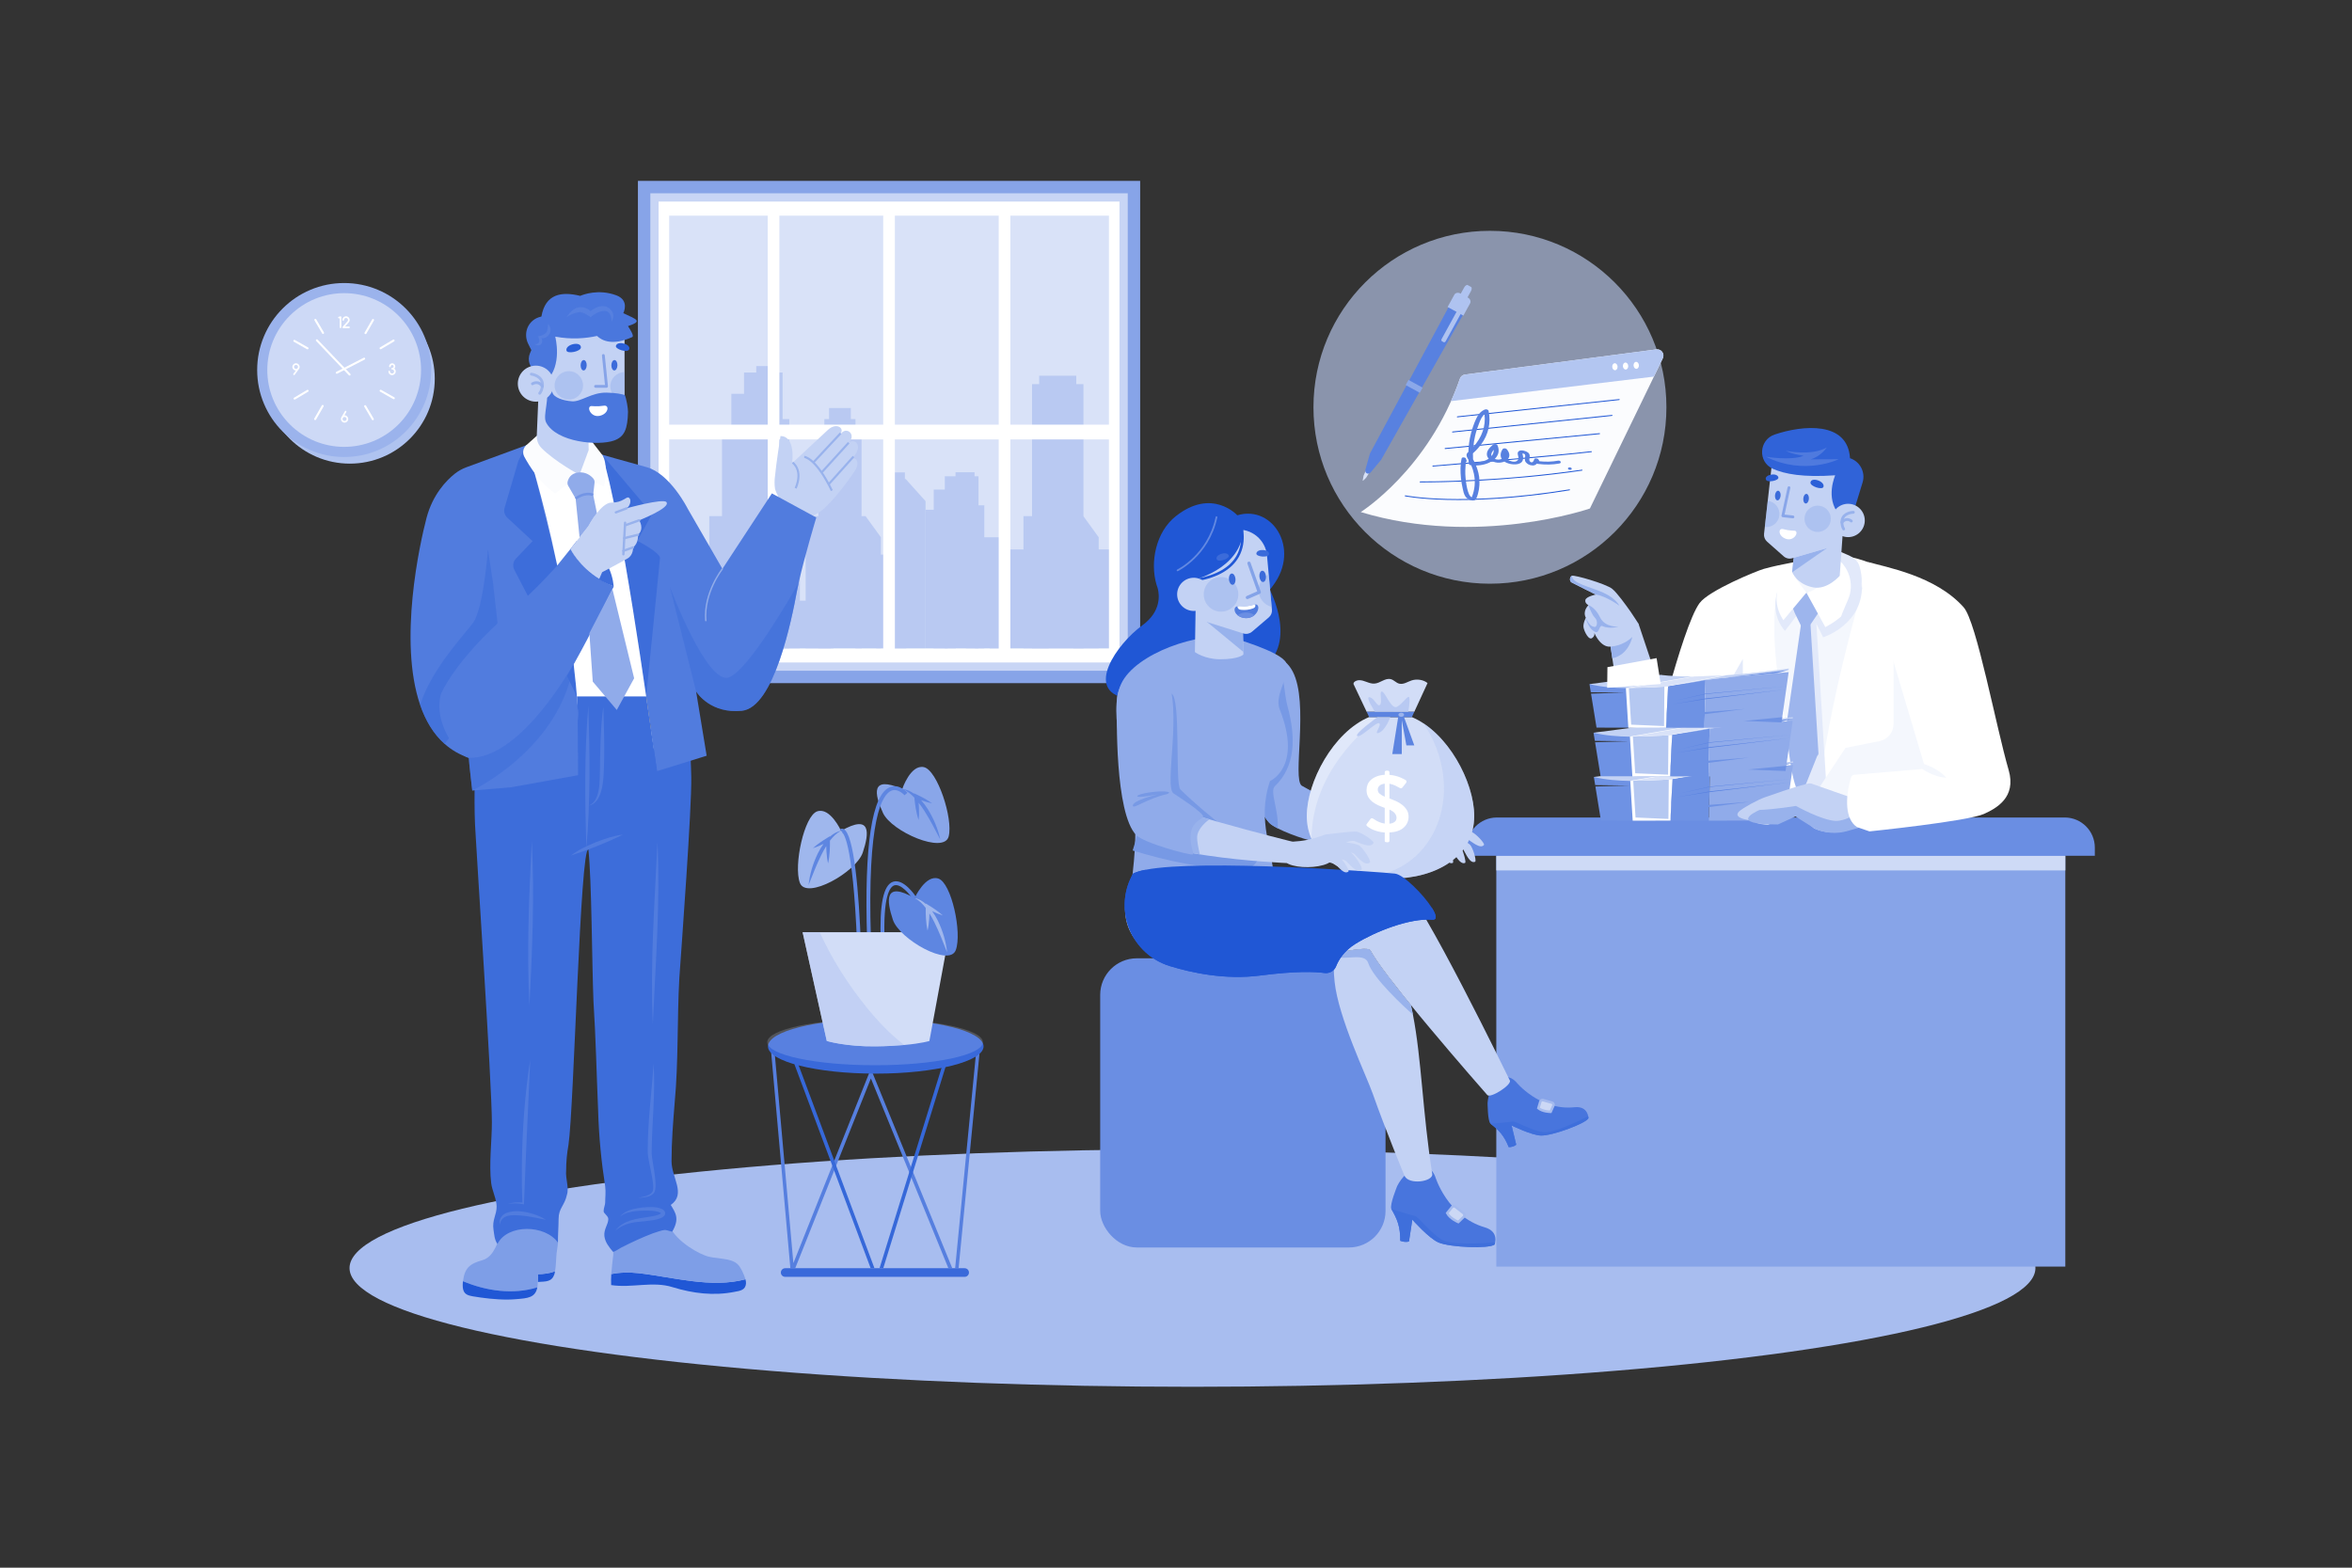 <?xml version="1.0" encoding="utf-8"?>
<svg xmlns="http://www.w3.org/2000/svg" viewBox="0 0 4680 3120">
  <rect x="0" y="0" width="4680" height="3120" fill="#333333" stroke="none"/>
  <defs>
    <clipPath id="a">
      <path d="m2959.97,2194.65s-.01,36.52,5.79,41.71c17.47,13.51,26.91,23.5,36.33,46.69,5.36.07,12.04-1.99,14.87-4.89l-9.22-38.31s40.02,19.88,58.87,20.12c22.77.29,87.66-23.53,94.09-34.37,0,0,.12-24.93-27.8-21.99-69.91,7.39-116.47-50.56-116.47-50.56-24.2-25.53-53.67,4.81-56.45,41.6Z" fill="#4875dd" stroke-width="0"/>
    </clipPath>
    <clipPath id="b">
      <path d="m2780.06,2360.59s-15.39,37.62-11.6,45.41c12.3,21.27,17.83,35.54,17.76,63.4,5.49,2.33,13.24,3.02,17.38,1.22l6.63-43.35s32.86,37.34,52.17,45.52c23.34,9.89,100.21,12.68,111.4,4.21,0,0,10.62-25.64-19.38-34.36-75.13-21.83-98.7-101.14-98.7-101.14-14.18-36.49-57.31-17.64-75.68,19.08Z" fill="#4875dd" stroke-width="0"/>
    </clipPath>
  </defs>
  <g style="isolation:isolate">
    <g data-name="4">
      <g>
        <rect data-name="4" fill="#fff" height="3120" opacity="0" width="4680"/>
        <g>
          <ellipse cx="2372.81" cy="2523.67" fill="#a8bdef" rx="1677.3" ry="236.33"/>
          <g>
            <rect fill="#87a4e8" height="999.6" width="999.35" x="1269.34" y="360"/>
            <g opacity=".72" style="mix-blend-mode:multiply">
              <rect fill="#e0e7f9" height="950.24" width="949.98" x="1294.02" y="384.68"/>
            </g>
            <rect fill="#fff" height="917.33" width="917.07" x="1310.48" y="401.14"/>
            <rect fill="#d9e2f8" height="861.25" width="875.02" x="1331.51" y="429.18"/>
            <g opacity=".29">
              <rect fill="#6a8ee3" height="94.92" width="326.88" x="1331.51" y="1195.51"/>
              <rect fill="#6a8ee3" height="186.69" width="50.48" x="1346.61" y="1103.73"/>
              <rect fill="#6a8ee3" height="263.25" width="50.49" x="1411.34" y="1027.17"/>
              <rect fill="#6a8ee3" height="442.25" width="50.48" x="1436.58" y="848.17"/>
              <rect fill="#6a8ee3" height="263.25" width="50.48" x="1603.07" y="1027.17"/>
              <rect fill="#6a8ee3" height="186.69" width="59.8" x="1743.48" y="1103.73"/>
              <polygon fill="#6a8ee3" points="1841.66 1290.42 1764.9 1290.42 1764.9 953.38 1802.19 953.38 1841.66 997.33 1841.66 1290.42"/>
              <polygon fill="#6a8ee3" points="1752.8 1290.42 1702.32 1290.42 1702.32 1027.17 1722.29 1027.17 1752.8 1069.3 1752.8 1290.42"/>
              <rect fill="#6a8ee3" height="442.25" width="85.99" x="1628.31" y="848.17"/>
              <rect fill="#6a8ee3" height="70.29" width="62.02" x="1640.29" y="834.05"/>
              <rect fill="#6a8ee3" height="57.13" width="43.39" x="1649.61" y="812.07"/>
              <rect fill="#6a8ee3" height="196.89" width="237.16" x="1969.37" y="1093.54"/>
              <rect fill="#6a8ee3" height="263.25" width="50.48" x="2036.47" y="1027.17"/>
              <polygon fill="#6a8ee3" points="2186.19 1290.42 2135.71 1290.42 2135.71 1027.17 2155.68 1027.17 2186.19 1069.3 2186.19 1290.42"/>
              <rect fill="#6a8ee3" height="525.93" width="102.26" x="2053.57" y="764.49"/>
              <rect fill="#6a8ee3" height="83.59" width="73.77" x="2067.81" y="747.68"/>
              <rect fill="#6a8ee3" height="57.13" width="43.39" x="1504.85" y="728.54"/>
              <rect fill="#6a8ee3" height="506.62" width="50.48" x="1455.21" y="783.8"/>
              <rect fill="#6a8ee3" height="549.01" width="76.74" x="1480.45" y="741.41"/>
              <rect fill="#6a8ee3" height="456.38" width="42.11" x="1528.39" y="834.05"/>
              <rect fill="#6a8ee3" height="299.37" width="42.12" x="1549.45" y="991.05"/>
              <rect fill="#6a8ee3" height="275.93" width="44.08" x="1841.66" y="1014.49"/>
              <rect fill="#6a8ee3" height="35.64" width="37.88" x="1901.28" y="939.85"/>
              <rect fill="#6a8ee3" height="316.1" width="44.08" x="1857.93" y="974.33"/>
              <rect fill="#6a8ee3" height="342.55" width="67.01" x="1879.96" y="947.87"/>
              <rect fill="#6a8ee3" height="284.75" width="36.78" x="1921.82" y="1005.67"/>
              <rect fill="#6a8ee3" height="221.12" width="58.29" x="1940.22" y="1069.3"/>
              <rect fill="#6a8ee3" height="63.47" width="38.8" x="1352.45" y="1086.01"/>
              <rect fill="#6a8ee3" height="41.12" width="29.83" x="1770.72" y="940.15"/>
            </g>
            <rect fill="#fff" height="889.33" width="23.19" x="1757.42" y="415.19"/>
            <rect fill="#fff" height="29.38" width="896.03" x="1321.72" y="845.16"/>
            <rect fill="#fff" height="889.33" width="23.19" x="1987.23" y="415.19"/>
            <rect fill="#fff" height="889.33" width="23.19" x="1527.61" y="415.19"/>
          </g>
          <g>
            <g>
              <g>
                <g>
                  <path d="m1269.96,2533.75c68.25,7.59,145.16,30.66,213.29,12.3.92,3.39,1.37,6.36,1.11,8.42-1.03,12.43-10.35,14.5-22.78,16.57-41.43,8.29-82.86,3.11-123.26-9.32-39.36-12.43-80.79,2.08-122.22-4.14-.37-7.42-.2-14.69.25-21.88,17.56-3.87,38.8-3.5,53.6-1.94Z" fill="#2057d5"/>
                  <path d="m1269.96,2533.75c-14.8-1.55-36.04-1.93-53.6,1.94.81-12.92,2.55-25.55,3.88-38.19,1.04-14.5-1.03-36.26,5.18-47.65l104.61-18.64c4.15,29.01,47.65,58.01,72.51,67.33,19.68,8.29,51.79,3.11,66.28,18.64,4.67,4.67,11.66,18.67,14.43,28.86-68.14,18.36-145.04-4.71-213.29-12.3Z" fill="#7e9ee7"/>
                </g>
                <g>
                  <path d="m1070.06,2535.83c11.34,0,23.41-1.5,34.36-5.68-.35,1.98-.73,3.91-1.22,5.68-5.18,15.54-16.57,14.5-33.14,15.54,0,2.99-.2,5.61-.5,8.06.53-7.8,1.17-15.48.5-23.6Z" fill="#2057d5"/>
                  <g>
                    <path d="m921.24,2549.9c3.45-26.93,13.92-35.01,39.03-42.03,23.82-7.25,29-36.26,40.39-58.01,4.15-9.32,10.36-23.81,19.68-29,7.25-4.14,17.61-2.07,25.89-5.18l59.04,38.33c9.32,8.28,3.11,30.03,2.08,41.43-.87,10.5-1.03,23.92-2.93,34.71-10.95,4.18-23.03,5.68-34.36,5.68.67,8.12.04,15.79-.5,23.6-.12.95-.29,1.8-.44,2.67-48.42,15-102.04,7.06-147.89-12.2Z" fill="#7e9ee7"/>
                    <path d="m921.24,2549.9c45.84,19.26,99.46,27.2,147.89,12.2-3.71,20.51-19.07,21.65-41.53,23.45-21.75,2.08-48.68,0-70.43-3.11-24.86-4.14-38.33-2.08-36.25-30.04.09-.87.22-1.66.32-2.5Z" fill="#2057d5"/>
                  </g>
                </g>
                <path d="m946.07,1655.99c1.55,35.73,32.66,500.25,32.66,577.93,0,37.29-6.03,83.37-1.37,120.65,1.56,13.99,10.87,32.63,10.87,46.62,0,17.09-9.31,26.41-6.21,46.61,1.56,9.32,1.56,18.65,7.77,27.96,20.2-40.39,95.48-38.51,120.34-2.77,0-15.54,1.35-32.96,1.35-46.94,0-21.74,11.92-26.41,16.57-48.16,4.67-13.98-3.11-32.63-1.55-48.16,0-17.1,1.55-34.18,4.66-51.27,10.88-73.02,23.42-595.18,39.62-587.55,6.7,62.24,6.98,225.55,10.09,301.67,4.67,73.03,6.22,146.04,9.32,219.06,1.56,51.27,6.21,99.44,13.99,149.15,1.55,12.43,0,21.75,0,32.63,0,4.67-3.11,10.88-3.11,17.09,0,4.67,9.32,9.32,9.32,15.54,0,10.88-9.32,20.2-7.77,34.18,1.56,12.42,9.32,21.74,17.09,31.07,2.05.91,14.42-7.38,16.23-8.29,20.46-10.32,41.14-20.12,62.64-28.27,3.84-1.45,7.76-2.68,11.67-3.87,4.3-1.31,9.05-2.82,13.45-2.97,2.66-.1,13.48,4.05,14.09,3.01,15.02-25.89,6.21-37.29-3.11-52.82,31.07-21.75,1.55-54.38,1.55-87.01,0-38.84,3.11-77.68,6.22-116.53,7.76-82.34,4.66-166.24,9.32-248.58,4.66-66.8,24.6-334.96,23.74-399.12-.23-16.74-2.94-82.42-5.19-96.23-34.18,0-33.69,8.21-67.86,5.1-35.73-3.11-43.82-173.86-79.56-173.86-66.38,0-200.81,204.92-269.71,209.67-2.05.14-4.04.11-5.98-.12-3.11,41.95-4.26,122.64-1.15,164.58Z" fill="#3d6dda"/>
              </g>
              <g>
                <g>
                  <path d="m1609.15,998.58s.48,9.45.55,25.22c0,2,0,4.11,0,6.3-2.93,2.84-7.38,6.85-13.11,11.77-36.36-20.15-49.42-55.64-49.42-55.64l45.43,9.05,16.56,3.3Z" fill="#c1d0f3"/>
                  <g>
                    <path d="m1607.74,1028.58c10.43-1.11,21.77-6.61,35.8-20.16,29.45-28.49,57.05-70.79,57.05-70.79,12.78-19.46.77-29.49-7.42-23.83,26.97-22.5,9.47-44-4.45-32.64,16.47-17.23-5.6-33.38-15.78-17.39l-.86-.16c9.48-11.37-8.02-24.24-25.35-7.42l-70.82,65.89c1.41-5.05,6.36-54.33-22.88-54.2,0,0-8.88,56.35-10.6,77.04-1.63,10.62-1.52,20.07-.22,28.44,11.06,36.27,51.26,55.34,65.53,55.22Z" fill="#c3d2f4"/>
                    <path d="m1653.27,977.27l3.81-1.84c-32.28-66.63-55.72-68.2-56.72-68.25l-.19,4.23c.24,0,22.27,2.25,53.1,65.87Z" fill="#98b2ec"/>
                    <rect fill="#98b2ec" height="4.23" transform="rotate(-47.71 1662.043 910.366)" width="78.97" x="1622.67" y="908.27"/>
                    <rect fill="#98b2ec" height="4.23" transform="rotate(-48.09 1673.475 936.336)" width="74.08" x="1636.56" y="934.23"/>
                    <rect fill="#98b2ec" height="4.23" transform="rotate(-46.98 1645.558 891.268)" width="79.62" x="1605.63" y="889.15"/>
                    <path d="m1585.14,972.56c16.14-38.33-6.76-53.64-7-53.79l-2.29,3.55,1.15-1.78-1.15,1.77c.83.54,20.09,13.68,5.39,48.59l3.9,1.64Z" fill="#98b2ec"/>
                  </g>
                </g>
                <path d="m836.1,1403.18c10.59,30.73,26.27,57.51,48.67,77.35,13.49,11.95,29.4,21.38,48.11,27.66-.4,2.56,6.8,65.14,6.8,65.14l77.67-6.55,132.81-23.97c-.38-34.42.74-122.08-2.16-156.75h137.74c6.88,47.45,19.07,129.61,21.67,148.64l98.7-30.65-21.06-128.14s.02.04.07.11c.03.04.04.09.09.14.03.06.07.12.12.2,2.96,4.64,30.17,44.27,90.81,38.2,64.4-6.43,99.39-182.81,109.48-237.37,1.01-5.4,2.24-11.37,3.65-17.69,11.6-52.13,34.99-129.52,34.99-129.52l-88.32-48.04-98.45,150.17-69-119.6s-34.97-69.92-81.89-82.8c-46.92-12.88-88.61-24.84-88.61-24.84l-150.77-18.8-119.03,43.78c-8.44,3.11-16.38,7.48-23.41,13.1-16.61,13.29-43.79,41.13-56.11,87.97-13.27,50.41-56.4,245.12-12.56,372.28Z" fill="#517cde"/>
                <g opacity=".61">
                  <path d="m836.1,1403.18c10.59,30.73,26.27,57.51,48.67,77.35,48.43-58.23,105.3-240.18,105.3-240.18l-8.92-79.73-10.19-67.47s-8.72,116.49-29.32,145.8c-14.76,20.99-84.37,93.2-105.54,164.22Z" fill="#3d6dda"/>
                </g>
                <path d="m1197.98,904.85c28.46,89.21,66.36,333.63,87.75,481.19.25-2.46,26.6-264.1,27.52-275.12.92-11.08-45.05-34.54-45.05-34.54l29.36-53.6-99.57-117.93Z" fill="#3d6dda"/>
                <path d="m1051.43,1188.03l-28.05-54.05c-3.8-7.33-2.53-16.26,3.17-22.24l33.2-34.79-50.31-46.65c-5.48-5.08-7.54-12.86-5.29-19.99l27.35-93.27,15.72-30.99,16.26,55.7,45.28,183.64,32.57,195.42,6.67,65.25-96.57-198.04h0Z" fill="#3d6dda"/>
                <path d="m1197.98,904.85l-150.75-18.8s32.53,100.37,61.54,239.34l26.36-32.85c28.66,52.94,85.9,74.52,85.9,74.52l-79.69,153.75v-.04c6.71,55.82,11.15,113.09,11.79,169.23h147.26c-10.67-78.26-64.79-467.24-102.4-585.15Z" fill="#fff"/>
                <path d="m1150.53,1497.57l156.87,37.14c-2.6-19.04-14.79-101.2-21.67-148.64h-137.74c2.9,34.67,2.15,77.08,2.54,111.5Z" fill="#3d6dda"/>
                <path d="m1221.02,1167.07s-2.5-70.71-73.2-90.68l-12.69,16.16s24.45,52.44,85.9,74.52Z" fill="#3d6dda"/>
                <path d="m1135.12,1092.54l35.45-45.13s24.83-47.63,46.91-47.29c22.08.35,28.64-12.77,33.81-9.66,5.18,3.11,3.8,15.18-4.14,21.05,0,0,71.83-19.92,78.73-12.35,10.12,11.11-54,36.34-54,36.34,0,0,11.04,16.56-2.3,28.8,0,0,1.38,16.91-10.01,25.19,0,0,1.38,14.84-11.04,22.08-12.42,7.25-50.37,27.21-50.37,27.21l-5.81,13.39c-40.3-24.66-57.23-59.62-57.23-59.62Z" fill="#c3d2f4"/>
                <path d="m1068.05,867.36l-20.83,18.69c-6.46,5.8-8.13,15.26-3.99,22.89,10.39,19.14,32.25,54.22,61.5,73l48.34-36.95,48.88,23.35s9.54-45.08-3.97-63.48l-27.42-35.42-102.52-2.07Z" fill="#fbfcfe"/>
                <path d="m1068.06,867.17l3.25-77.44,97.64,3.8,2.42,102.13-18.29,49.34s-48.23-25.7-75.48-53.19c-6.47-6.53-9.93-15.45-9.54-24.63Z" fill="#c3d2f4"/>
                <path d="m1153.25,1069.46l17.32-22.04s7.13-13.67,17.14-26.31l-7.38-36.2,2.73-24.22c.35-3.12-.64-6.22-2.71-8.58-4.64-5.28-14.36-13.4-29.46-11.82-15.26,1.59-20,12.11-21.46,18.46-.63,2.74-.21,5.62,1.2,8.05l14.74,25.47,7.88,77.2Z" fill="#90abea"/>
                <path d="m1146.95,994.2l-3.15-3.88c.74-.6,18.33-14.61,37.38-7.77l-1.69,4.71c-16.43-5.9-32.38,6.82-32.54,6.95Z" fill="#7395e5"/>
                <path d="m1170.57,862.02s-52.55,1.56-70.9-13.8c0,0,12.84,23.97,70.9,27.08v-13.28Z" fill="#c1d0f3"/>
                <g opacity=".53">
                  <path d="m1332.61,1167.07l52.44,208.85s.02.04.07.11c.02.04.05.09.09.14.03.05.07.12.12.19,2.97,4.65,30.17,44.27,90.82,38.2,64.4-6.44,99.39-182.82,109.49-237.37,1-5.4,2.23-11.36,3.64-17.69-16.92,29.91-98.88,171.95-138.11,188.35-43.88,18.35-118.54-180.78-118.54-180.78Z" fill="#3d6dda"/>
                </g>
                <path d="m1404.37,1236.54c-.72,0-1.33-.55-1.39-1.28-4.59-56.03,33.04-103.56,33.42-104.03.48-.6,1.36-.69,1.96-.21.6.48.7,1.36.21,1.96-.37.47-37.32,47.16-32.82,102.06.06.77-.51,1.44-1.27,1.5-.04,0-.08,0-.12,0Z" fill="#92adea"/>
                <path d="m1221.02,1167.07s-92.15,197.97-148.76,259.12c-56.62,61.14-119.46,84.74-139.37,82-19.91-2.74-72.13-68.19-55.48-127.05,0,0,26.28-65.78,135.03-160.71,58.91-51.43,96.33-95.04,96.33-95.04l112.25,41.68Z" fill="#517cde"/>
                <path d="m1225.34,1022.05c.27,0,.54-.05.81-.15l21.81-8.24c1.19-.45,1.78-1.77,1.34-2.96-.45-1.19-1.77-1.79-2.96-1.34l-21.81,8.24c-1.19.45-1.78,1.77-1.34,2.96.35.92,1.22,1.49,2.15,1.49Z" fill="#98b2ec"/>
                <path d="m1243.82,1047.83c.26,0,.52-.04.77-.13l28.06-10.04c1.19-.43,1.82-1.74,1.39-2.94-.43-1.19-1.74-1.81-2.94-1.39l-28.06,10.04c-1.19.43-1.82,1.74-1.39,2.94.34.94,1.22,1.52,2.16,1.52Z" fill="#98b2ec"/>
                <path d="m1242.14,1073.37c.18,0,.37-.02.55-.07l27.44-6.78c1.23-.3,1.98-1.55,1.68-2.78-.3-1.23-1.55-1.98-2.78-1.68l-27.44,6.78c-1.23.3-1.98,1.55-1.68,2.78.26,1.05,1.2,1.75,2.23,1.75Z" fill="#98b2ec"/>
                <path d="m1240.39,1098.66c.26,0,.52-.04.77-.14l19.19-6.88c1.19-.43,1.81-1.74,1.39-2.94-.43-1.19-1.74-1.82-2.94-1.39l-19.19,6.88c-1.19.43-1.81,1.74-1.39,2.94.34.94,1.22,1.52,2.16,1.52Z" fill="#98b2ec"/>
                <path d="m1240.39,1105.42c1.21,0,2.22-.95,2.29-2.17l3.43-62.79c.07-1.27-.9-2.35-2.17-2.42-1.27-.07-2.35.9-2.42,2.17l-3.43,62.79c-.07,1.27.9,2.35,2.17,2.42.04,0,.09,0,.13,0Z" fill="#98b2ec"/>
                <g>
                  <g>
                    <g>
                      <path d="m1242.71,668.22v143.71c0,6.31-3.07,12.27-8.24,15.91l-39.04,27.45c-5.46,3.86-12.56,4.66-18.7,2.05l-72.62-30.29c-7.22-3.01-11.99-10.11-11.99-18.01v-140.82h150.59Z" fill="#c3d2f4"/>
                      <g opacity=".5">
                        <path d="m1242.71,740.62v56.6c-15.63,0-28.3-12.67-28.3-28.3s12.67-28.3,28.3-28.3Z" fill="#98b2ec"/>
                      </g>
                      <g opacity=".5">
                        <circle cx="1131.89" cy="767.04" fill="#98b2ec" r="28.31" transform="rotate(-86.44 1131.847 767.046)"/>
                      </g>
                      <path d="m1086.68,758.72c4.84-6.51,6.28-14.59,8.92-15.62.05,15.59,2.04,32.33,3.39,37.59,2.69,10.53,21.4,16.69,39.23,17.99,17.83,1.3,38.64-17.64,68.08-17.27,20.19.25,31.71,3.13,36.96,4.9,3.06,6.51,6.48,26.54,6.33,33.39-.77,33.65-6.6,49.36-27.59,56.98-30.48,11.07-114.92,3.98-135.35-35.93-7.38-14.42,8.24-45.97.02-82.03Z" fill="#4a77dd"/>
                      <path d="m1176.41,808.12s13.05,1.32,24.96-.65c11.92-1.97,9.66,16.33-8.18,20.11-17.84,3.78-26.74-18.38-16.79-19.46Z" fill="#fff"/>
                      <path d="m1240.23,623.29c.83-1.66,12.47-25.83-14.06-35.62-35.44-13.08-65.87-1.35-71.66,1.16-37.08-9.15-69.38-4.21-77.21,41.13-13.98,2.94-23.79,11.87-28.15,23.64-3.71,10.03-2.87,21.18,1.9,30.76l6.18,12.42-2.61,6.12c-5.86,13.73-.6,29.67,12.28,37.21l19.78,18.62c33.49-31.47,18.12-88.76,18.12-88.76,32.09,5.95,59.95,3.64,83.14-1.35,10.07,9.53,30.91,19.9,70.08,2.22,4.19-1.89-3.75-14.79-8.46-21.77,28.87-9.96,19.14-12.64-9.34-25.78Z" fill="#4a77dd"/>
                      <g opacity=".28">
                        <path d="m1126.98,632.01s10.36-18.22,24.62-20.37c14.27-2.15,23.38,7.54,23.38,7.54,0,0,23.48-19.94,39.79-3.28,11.28,11.52,2.25,24.01,2.25,24.01,0,0,.61-19.92-13.16-21-13.77-1.08-28.58,12.38-28.58,12.38,0,0-15-11.48-23.42-9.96-18.02,3.25-24.89,10.68-24.89,10.68Z" fill="#7597e5"/>
                      </g>
                      <g opacity=".28">
                        <path d="m1090.74,644.59s9.06,9.97,2.17,20.42c-6.89,10.45-15.6,7.82-15.6,7.82,0,0,3.84,6.65-.61,12.13s-13.4-.14-13.4-.14c0,0,15.89,2.31,7.25-15.46,0,0,17.47-2,18.83-13.39l1.36-11.38Z" fill="#7597e5"/>
                      </g>
                      <path d="m1206.9,771.74h-21.81c-1.55,0-2.82-1.26-2.82-2.82s1.26-2.82,2.82-2.82h18.69l-6.01-58.32c-.16-1.55.97-2.93,2.51-3.09,1.54-.15,2.93.97,3.09,2.51l6.33,61.43c.08.79-.18,1.58-.71,2.17s-1.29.93-2.09.93Z" fill="#87a4e8"/>
                      <circle cx="1066.19" cy="763.54" fill="#c3d2f4" r="35.82" transform="rotate(-22.5 1066.182 763.525)"/>
                      <path d="m1155.9,691.41c-.15,8.24-27.41,13.62-28.8,6.09-2.3-12.5,29.04-19.15,28.8-6.09Z" fill="#2b5fd7"/>
                      <path d="m1251.52,695.95c-3.78,6.58-28.15-1.18-25.93-7.87,3.69-11.1,31.92-2.55,25.93,7.87Z" fill="#2b5fd7"/>
                    </g>
                    <path d="m1167.4,727.05c-.13,5.71-2.94,10.28-6.26,10.2-3.33-.08-5.91-4.77-5.78-10.48.13-5.71,2.94-10.28,6.26-10.2,3.33.08,5.91,4.77,5.78,10.48Z" fill="#3b6bda"/>
                    <path d="m1228.55,727.05c-.13,5.71-2.94,10.28-6.26,10.2s-5.91-4.77-5.78-10.48c.13-5.71,2.94-10.28,6.26-10.2,3.33.08,5.91,4.77,5.78,10.48Z" fill="#3b6bda"/>
                  </g>
                  <g>
                    <path d="m1073.89,785.47c-.61,0-1.22-.2-1.73-.6-1.22-.96-1.44-2.73-.48-3.95,2.46-3.15,4.06-7.39,4.76-12.61,2.34-17.63-18.69-20.79-19.59-20.92-1.54-.22-2.61-1.64-2.4-3.17.21-1.54,1.63-2.62,3.17-2.4,9.52,1.3,26.87,8.68,24.4,27.23-.83,6.23-2.81,11.39-5.9,15.34-.56.71-1.38,1.08-2.22,1.08Z" fill="#9fb7ed"/>
                    <path d="m1079.23,771.5c-.92,0-1.82-.45-2.36-1.27-6.55-9.99-15.49-4.32-15.87-4.07-1.3.85-3.05.48-3.9-.82-.85-1.3-.48-3.05.82-3.9.14-.09,14.06-8.94,23.65,5.7.85,1.3.49,3.05-.81,3.9-.48.31-1.01.46-1.54.46Z" fill="#98b2ec"/>
                  </g>
                </g>
              </g>
              <g>
                <path d="m1224.39,2449.35c12.36-11.09,28.05-15.75,44.14-17.51,0,0,24.44-2.58,24.44-2.58,6.37-.75,12.69-1.76,18.82-3.84,2.94-1,6.39-2.42,8.88-4.71,5.43-4.82,2.87-11.43-2.99-14.23-12.07-5.65-25.62-4.38-38.46-3.4-12.39,1.28-25.26,3.6-36.16,10.06-3.59,2.19-6.92,4.89-9.36,8.25,4.63-4.09,10.26-6.48,16.05-8.23,9.7-2.68,19.8-3.51,29.85-3.77,7.89-.05,16.09-.29,23.85,1.01,4.51.84,9.38,1.79,12.22,4.44-.06-.07-.02-.14-.04-.22-.04-.08.02-.2.01-.25-.02-.05.03-.11.03-.11-.03.01-.04.03-.04.06-.05.05-.13.12-.18.19-3.14,2.75-7.74,3.79-11.84,4.93-3.31.89-8.29,1.69-11.72,2.25-24.22,3.64-51.76,6.23-67.52,27.66h0Z" fill="#517cde"/>
                <path d="m994.45,2436.92c2.71-14.78,14.06-18.12,27.56-18.46,21.57-.07,42.96,4.83,64.1,9.14-7.42-5.09-15.84-8.46-24.33-11.3-17.02-5.15-36.79-8.91-54.02-2.27-9.42,3.73-15.56,12.82-13.31,22.89h0Z" fill="#517cde"/>
                <g>
                  <path d="m1269.44,2384.09c10.62-.9,25.86-.98,32.39-10.99,3.43-6.57,2.59-14.23,2.41-21.29-.84-12.21-2.94-24.23-4.93-36.24-1.15-7.37-2.59-14.57-2.68-21.83.51-58.91,7.68-117.9,3.88-176.89-3.8,57.5-11.63,114.59-11.65,172.32-.38,9.33,1.75,18.76,3.48,27.67,0,0,3.63,17.76,3.63,17.76,1.69,8.8,3.38,17.6,3.81,26.51.1,2.9,0,5.82-.61,8.43-3.35,10.59-20.28,12.19-29.74,14.54h0Z" fill="#517cde"/>
                  <path d="m1298.96,2037.63c5.52-120.06,14.91-241.8,9.32-362-5.57,120.05-14.87,241.8-9.32,362h0Z" fill="#517cde"/>
                  <path d="m1009.99,2396.52c10.15-2.59,20.67-1.78,30.84.06l1.78.33.08-1.94,2.83-71.49c2.63-68.61,6.8-146.14,9.53-214.38-11.14,70.65-15.95,142.73-16.71,214.21-.25,23.89.11,47.79,1.1,71.66l1.86-1.61c-10.45-1.04-21.47-.79-31.3,3.16h0Z" fill="#517cde"/>
                  <path d="m1053.49,2001.9c5.52-108.69,10.25-219.05,4.66-327.82-5.57,108.69-10.21,219.05-4.66,327.82h0Z" fill="#517cde"/>
                </g>
                <path d="m1200.85,1407.26c-1.11,4.11-1.6,8.58-2.13,12.79-3.27,29.94-4.05,60.12-4.66,90.18-.18,8.9-.27,29.84-.63,38.45-.85,16.88-1.77,41.17-16.71,51.86-1.74,1.18-3.69,2.04-5.73,2.76,2.14-.26,4.28-.81,6.32-1.69,26.37-12.82,23.74-65.79,24.84-91.25.5-29.92-.15-60.29-1.21-90.22-.12-4.2-.34-8.69-.1-12.89h0Z" fill="#517cde"/>
                <path d="m1170.7,1404.54c-8.19,94.3-6.78,189.08-3.98,283.61,8.4-94.29,6.9-189.09,3.98-283.61h0Z" fill="#517cde"/>
                <path d="m1239.66,1661.02c-18.72,2.21-36.56,8.39-54,15.14-17.29,7.13-34.54,14.91-49.47,26.45,35.51-11.53,69.98-25.07,103.47-41.59h0Z" fill="#517cde"/>
              </g>
            </g>
            <g opacity=".53">
              <path d="m939.68,1573.33s176.25-83.17,201.65-252.52c0,0-103.81,190.48-208.44,187.38-.41,2.57,6.8,65.15,6.8,65.15Z" fill="#3d6dda"/>
            </g>
            <polygon fill="#90abea" points="1218.47 1171.99 1172.73 1260.23 1179.48 1356.56 1227.28 1412.99 1261.81 1349.92 1218.47 1171.99"/>
          </g>
          <g>
            <rect fill="#87a4e8" height="832.81" width="1132.23" x="2977.34" y="1687.95"/>
            <g style="mix-blend-mode:multiply">
              <rect fill="#cedaf6" height="29.17" width="1132.23" x="2977.34" y="1703.14"/>
            </g>
            <path d="m4168.28,1703.14h-1249.64v-16.25c0-33.09,26.82-59.91,59.91-59.91h1129.82c33.09,0,59.91,26.82,59.91,59.91v16.25Z" fill="#6a8ee3"/>
          </g>
          <g>
            <g>
              <path d="m3803.28,1210.99l-.87,413.08h-334.65v-204.5l-79.91,89.39-38.76,43.35c-8.22,11.31-21.35,18-35.33,18h-37.2c1.87-19.97,4.57-43.53,6.38-53.79,0,0,63.15-267.7,98.86-316.27,18.53-25.2,114.61-64.42,127.91-68.08,42.22-11.61,63.33-11.77,95.06-22.88,44.86-15.7,115.69,4.31,160.04,33.09,22.91,14.86,36.71,41.36,38.46,68.61Z" fill="#fff"/>
              <path d="m3706.21,1169.78s-86.14,295.44-87.85,447.15l-41.56-86.91c-17.98-44.95-23.61-93.65-30.85-132.43-27.54-147.61-9.85-218.13-9.85-218.13,0,0,40.95-80.04,170.1-9.69Z" fill="#f4f7fd"/>
              <path d="m3649.55,1132.17s1.68,31.72-55.23,47.3h-58.21c-13.54,47.31,15.67,76.09,15.67,76.09l41.91-55.31,34,68.07s81.74-25.36,77.1-107.68l-55.24-28.46Z" fill="#e2e9fa"/>
              <path d="m3581.88,1580.58l4.74,25.28c3.76,3.16,10.25,3.29,14.16.27l31.31-24.13c1.89-1.45,2.89-3.44,2.76-5.49l-20.8-338.6c-.24-3.88-4.41-6.97-9.53-7.07l-2.63-.05c-5.12-.1-9.44,2.84-9.88,6.7l-12.61,337.5c-.23,2.04.67,4.06,2.48,5.58Z" fill="#e2e9fa"/>
              <path d="m3571.06,1219.67l12.58,25.75c3.62,7.41,12.39,7.08,17.61-.66l18.16-26.9c4.88-7.24,4.21-17.38-1.42-21.27l-14.26-9.85c-2.97-2.05-5.97-9.57-9.41-7.28l-24.69,12.84c-6.5,4.34-1.95,20.43,1.44,27.36Z" fill="#9db5ed"/>
              <path d="m3647.7,1097.59s3.54,66.3-53.38,81.88l37.7,68.56s74.19-34.9,74.19-103.77c0-6.42-.85-11.85-5.98-18.47-5.59-7.2-13.23-11.58-21.73-14.87l-30.8-13.32Z" fill="#fff"/>
              <path d="m3681,1182.27c7.61-32.8-9.5-66.4-40.58-79.34-.13-.05-.26-.1-.38-.16.5-4.49.64-8.16.67-10.61,4.06.62,8.35,1.36,12.81,2.22l19.61,8.48c8.96,3.47,17,8.09,22.89,15.67,5.41,6.97,8.11,26.02,8.35,32.79,1.26,36.62-13.81,67.4-42.84,82.98,3.47-16.55,16.66-39.88,19.48-52.03Z" fill="#e2e9fa"/>
              <path d="m3594.32,1179.47l-45.71,54.83s-38.82-52.16,14.39-96.68l31.32,41.84Z" fill="#fff"/>
              <path d="m3576.25,1572.52c3.89,7.75,8.88,3.25,12.3.37l27.37-68.57c1.65-1.39,2.53-3.3,2.44-5.28l-15.75-254.73c-.18-3.75-3.78-6.77-8.23-6.9l-2.29-.07c-4.45-.13-8.22,2.66-8.63,6.39l-29.19,201.59s7.17,98.49,21.98,127.18Z" fill="#9db5ed"/>
              <path d="m3467.89,1311.51v108.05l-73.5,132.75c-7.18,9.88-63.27,16.23-75.24,17.68l16.49-71.16,45.44-36.47,86.8-150.85Z" fill="#e2e9fa"/>
              <g>
                <g>
                  <polygon fill="#6e92e4" fill-rule="evenodd" points="3402.43 1536.86 3400.21 1633.28 3185.48 1632.89 3174.52 1565.26 3241 1563.3 3174.06 1562.51 3171.46 1546.34 3402.43 1536.86"/>
                  <polygon fill="#90abea" fill-rule="evenodd" points="3402.43 1536.86 3567.8 1522.36 3552.07 1632.89 3400.21 1633.29 3402.43 1536.86"/>
                  <polygon fill="#6e92e4" fill-rule="evenodd" points="3555.03 1612.1 3478.82 1619.57 3553.54 1622.53 3555.03 1612.1"/>
                  <polygon fill="#c3d2f4" fill-rule="evenodd" points="3567.9 1518.08 3567.97 1515.27 3402.43 1536.86 3401.9 1538.33 3567.9 1518.08"/>
                  <polygon fill="#6e92e4" fill-rule="evenodd" points="3567.9 1518.08 3544.45 1524.41 3443.49 1533.26 3567.9 1518.08"/>
                  <polygon fill="#5881e0" fill-rule="evenodd" points="3340.14 1579.56 3401.77 1565.41 3564.02 1550.35 3401.75 1566.28 3340.14 1579.56"/>
                  <polygon fill="#5881e0" fill-rule="evenodd" points="3335.77 1586.52 3401.55 1574.93 3563.15 1556.86 3401.02 1576.5 3335.77 1586.52"/>
                  <polygon fill="#6e92e4" fill-rule="evenodd" points="3400.44 1601.95 3395.27 1604.46 3400.34 1606.26 3480.97 1595.74 3400.44 1601.95"/>
                  <path d="m3171.46,1546.34l141.84-18.5s76.17,12.9,254.67-12.57l-166.07,23.07s-140.76,29.72-230.44,8.01Z" fill="#c3d2f4" fill-rule="evenodd"/>
                  <polygon fill="#fff" fill-rule="evenodd" points="3323.87 1633.14 3327.86 1550.5 3243.85 1553.99 3248.73 1633.28 3323.87 1633.14"/>
                  <polygon fill="#b5c8f1" fill-rule="evenodd" points="3254.39 1627.01 3249.74 1553.75 3320.55 1550.8 3319.86 1629.82 3254.39 1627.01"/>
                  <path d="m3327.86,1550.5l115.73-21.42-66.64,1.84-133.1,23.07s65.4-.93,84.01-3.49Z" fill="#fff" fill-rule="evenodd"/>
                  <path d="m3249.76,1553.87l130.29-22.78,57.55-1.84-116.91,22.19s-44.99,2.64-70.93,2.43Z" fill="#d9e2f8" fill-rule="evenodd"/>
                  <polygon fill="#678de2" fill-rule="evenodd" points="3327.86 1550.5 3326.91 1591.61 3323.87 1633.14 3327.86 1550.5"/>
                </g>
                <g>
                  <polygon fill="#6e92e4" fill-rule="evenodd" points="3401.78 1448.8 3399.56 1545.22 3184.83 1544.83 3173.87 1477.2 3240.35 1475.24 3173.41 1474.44 3170.81 1458.28 3401.78 1448.8"/>
                  <polygon fill="#90abea" fill-rule="evenodd" points="3401.78 1448.8 3567.15 1434.3 3551.42 1544.83 3399.56 1545.23 3401.78 1448.8"/>
                  <polygon fill="#6e92e4" fill-rule="evenodd" points="3554.38 1524.04 3478.17 1531.51 3552.89 1534.46 3554.38 1524.04"/>
                  <polygon fill="#c3d2f4" fill-rule="evenodd" points="3567.25 1430.02 3567.31 1427.21 3401.78 1448.8 3401.25 1450.27 3567.25 1430.02"/>
                  <polygon fill="#6e92e4" fill-rule="evenodd" points="3567.25 1430.02 3543.79 1436.34 3442.84 1445.2 3567.25 1430.02"/>
                  <polygon fill="#5881e0" fill-rule="evenodd" points="3339.48 1491.5 3401.12 1477.35 3563.37 1462.29 3401.09 1478.22 3339.48 1491.5"/>
                  <polygon fill="#5881e0" fill-rule="evenodd" points="3335.12 1498.46 3400.9 1486.86 3562.49 1468.8 3400.37 1488.44 3335.12 1498.46"/>
                  <polygon fill="#6e92e4" fill-rule="evenodd" points="3399.79 1513.89 3394.62 1516.4 3399.69 1518.2 3480.31 1507.68 3399.79 1513.89"/>
                  <path d="m3170.81,1458.28l141.84-18.5s76.17,12.9,254.67-12.57l-166.07,23.07s-140.76,29.72-230.44,8.01Z" fill="#c3d2f4" fill-rule="evenodd"/>
                  <polygon fill="#fff" fill-rule="evenodd" points="3323.22 1545.08 3327.21 1462.44 3243.2 1465.93 3248.08 1545.22 3323.22 1545.08"/>
                  <polygon fill="#b5c8f1" fill-rule="evenodd" points="3253.73 1538.95 3249.09 1465.69 3319.9 1462.74 3319.21 1541.76 3253.73 1538.95"/>
                  <path d="m3327.21,1462.44l115.73-21.42-66.64,1.84-133.1,23.07s65.4-.93,84.01-3.49Z" fill="#fff" fill-rule="evenodd"/>
                  <path d="m3249.1,1465.81l130.29-22.78,57.55-1.84-116.91,22.19s-44.99,2.64-70.93,2.43Z" fill="#d9e2f8" fill-rule="evenodd"/>
                  <polygon fill="#678de2" fill-rule="evenodd" points="3327.21 1462.44 3326.26 1503.54 3323.22 1545.08 3327.21 1462.44"/>
                </g>
                <g>
                  <polygon fill="#6e92e4" fill-rule="evenodd" points="3393.71 1352.06 3391.5 1448.48 3176.77 1448.09 3165.81 1380.46 3232.29 1378.5 3165.35 1377.71 3162.74 1361.54 3393.71 1352.06"/>
                  <polygon fill="#90abea" fill-rule="evenodd" points="3393.71 1352.06 3559.09 1337.56 3543.35 1448.09 3391.5 1448.49 3393.71 1352.06"/>
                  <polygon fill="#6e92e4" fill-rule="evenodd" points="3546.31 1427.3 3470.1 1434.77 3544.83 1437.73 3546.31 1427.3"/>
                  <polygon fill="#c3d2f4" fill-rule="evenodd" points="3559.19 1333.28 3559.25 1330.47 3393.71 1352.06 3393.19 1353.53 3559.19 1333.28"/>
                  <polygon fill="#6e92e4" fill-rule="evenodd" points="3559.19 1333.28 3535.73 1339.61 3434.78 1348.46 3559.19 1333.28"/>
                  <polygon fill="#5881e0" fill-rule="evenodd" points="3331.42 1394.76 3393.06 1380.61 3555.31 1365.55 3393.03 1381.48 3331.42 1394.76"/>
                  <polygon fill="#5881e0" fill-rule="evenodd" points="3327.06 1401.72 3392.84 1390.13 3554.43 1372.06 3392.31 1391.7 3327.06 1401.72"/>
                  <polygon fill="#6e92e4" fill-rule="evenodd" points="3391.73 1417.15 3386.56 1419.66 3391.63 1421.46 3472.25 1410.94 3391.73 1417.15"/>
                  <path d="m3162.74,1361.54l141.84-18.5s76.17,12.9,254.67-12.57l-166.07,23.07s-140.76,29.72-230.44,8.01Z" fill="#c3d2f4" fill-rule="evenodd"/>
                  <polygon fill="#fff" fill-rule="evenodd" points="3315.16 1448.34 3319.15 1365.7 3235.13 1369.19 3240.02 1448.48 3315.16 1448.34"/>
                  <polygon fill="#b5c8f1" fill-rule="evenodd" points="3245.67 1442.21 3241.03 1368.95 3311.83 1366 3311.14 1445.02 3245.67 1442.21"/>
                  <path d="m3319.15,1365.7l115.73-21.42-66.64,1.84-133.1,23.07s65.4-.93,84.01-3.49Z" fill="#fff" fill-rule="evenodd"/>
                  <path d="m3241.04,1369.07l130.29-22.78,57.55-1.84-116.91,22.19s-44.99,2.64-70.93,2.43Z" fill="#d9e2f8" fill-rule="evenodd"/>
                  <polygon fill="#678de2" fill-rule="evenodd" points="3319.15 1365.7 3318.2 1406.81 3315.16 1448.34 3319.15 1365.7"/>
                </g>
              </g>
              <path d="m3839.46,1633.76v-326.18l-71.69,1.1v132.34c0,16.52-11.68,30.74-27.88,33.95l-67.66,13.41-92.87,140.29,260.1,5.09Z" fill="#f4f7fd"/>
              <g>
                <path d="m3736.21,1574.44l-50.78,13.52-78.84-27.64c-4.61-2.59-9.51-.62-14.65.61-22.03,5.29-54.18,16.78-80.16,25.81-14.4,5.01-44,21.23-51.2,28.1-16.4,15.66,31.43,18.91,31.43,18.91-.63,5.8,20.06,7.51,25.86,8.08l51.78-25.89,40.16,32.89c20.17,8.88,42.82,10.43,64,4.36l75.88-21.72-13.48-57.04Z" fill="#c3d2f4"/>
                <path d="m3573.62,1604s50.42,28.27,78.6,29.76c21.32,1.13,64.13-22.98,89.66-43.21l4.87,20.6-6.61,24.38-64.3,18.41c-21.19,6.07-43.83,4.52-64-4.36l-39.22-24.67-34.85,15.93c-101.17.11-43.7-25.49-36.84-28.88,29.87-1,72.69-7.97,72.69-7.97Z" fill="#98b2ec"/>
                <path d="m3719.93,1654.65l-25.03-8.65c-23.57-15.87-23.56-57.14-12.01-98.46h0c.79-2.81,3.08-4.95,5.94-5.55l133.72-11.3c4.24-.88,6.96-5.04,6.06-9.28l-64.36-216.24c-.43-2.04-.02-4.16,1.12-5.9,6.66-10.14,29.04-48.59,23-99.04-4.84-40.47-31.38-61.71-58.47-74.46l-13.95-7.63c36.18,10.71,135.19,27.31,191.34,90.5,25.7,28.92,64.17,236.72,89.52,323.88,15.93,54.76-24.94,76.31-48.84,87.27-32.1,14.71-228.04,34.84-228.04,34.84Z" fill="#fff"/>
                <path d="m3809.29,1516.99s.19.23.55.67c.38.41.89,1.07,1.62,1.78,1.41,1.5,3.5,3.5,6.13,5.65,2.62,2.15,5.78,4.46,9.29,6.68,1.75,1.12,3.59,2.22,5.49,3.26,1.89,1.07,3.86,2.05,5.82,3.05,1.99.93,3.98,1.88,5.99,2.7,1.99.86,4,1.61,5.95,2.31,3.91,1.39,7.68,2.45,10.99,3.18,3.31.74,6.18,1.14,8.23,1.32,1.01.13,1.85.13,2.4.17.57.01.87.02.87.02,0,0-.19-.23-.55-.67-.38-.41-.89-1.07-1.62-1.78-1.41-1.5-3.49-3.51-6.12-5.66-2.62-2.16-5.78-4.46-9.29-6.68-1.76-1.11-3.58-2.22-5.49-3.25-1.88-1.08-3.86-2.05-5.82-3.04-2-.93-3.98-1.87-5.99-2.69-1.99-.85-3.99-1.61-5.95-2.3-3.91-1.39-7.68-2.45-10.99-3.18-3.31-.74-6.17-1.14-8.22-1.33-1.01-.13-1.85-.13-2.4-.18-.57-.01-.87-.02-.87-.02Z" fill="#f4f7fd"/>
              </g>
            </g>
            <g>
              <g>
                <g>
                  <polygon fill="#c3d2f4" points="3293.88 1341.61 3215.65 1359.96 3208.19 1310.12 3204.7 1286.78 3203.37 1277.89 3260.12 1240.8 3293.88 1341.61"/>
                  <path d="m3247.93,1267.68s-6.5,35.55-39.74,42.43l-3.49-23.34c.18-.1.27-.15.27-.15,0,0,23.21.12,42.97-18.95Z" fill="#98b2ec"/>
                </g>
                <g>
                  <path d="m3168.43,1269.44s5.75-3.65,3.86-9.93c0,0,3.95,9.68,11.13,17.55,5.99,6.56,14.24,11.87,24.32,9.25,0,0,17.99-10.11,26.6-17.25,13.11-10.87,26.06-27.55,26.06-27.55,0,0-11.73-18.22-15.83-24.06-9.7-13.84-27.39-38.2-36.52-45.47-13-10.34-76.01-28.31-80.34-26.06-4.33,2.24-5.53,10.5-.41,13.33,5.13,2.83,47.85,24,47.85,24,0,0-18.81,3.96-20.53,10.65-1.72,6.69,6.05,10.61,6.05,10.61,0,0-12.29,11.24-5.19,24.94,0,0-6,11.35-4.55,19.45,1.45,8.1,10.7,26.82,17.51,20.54Z" fill="#c3d2f4"/>
                  <path d="m3127.29,1159.25c5.13,2.83,47.85,24,47.85,24,20.44,2.77,47.02,22.17,47.02,22.17,0,0-6.61-14.37-31.89-25.88-25.27-11.51-62.32-18.42-62.57-33.62-4.33,2.24-5.53,10.5-.41,13.33Z" fill="#98b2ec"/>
                  <path d="m3155.48,1229.45c7.27,15.93,12.24,17.31,17.26,18.27,5.03.95,7.54-11.68.87-18.25-6.67-6.57-12.95-24.96-12.95-24.96,0,0,13.08,3.25,23.08,24.1,10,20.85,36.67,18.4,36.67,18.4,0,0-17.42,5.7-32.04-.97-6.72-3.06-5.82,15.89-14.43,11.52-14.96-7.59-18.46-28.12-18.46-28.12Z" fill="#98b2ec"/>
                </g>
              </g>
              <polygon fill="#fff" points="3198.47 1327.75 3296.28 1309.79 3304.5 1361.35 3197.97 1368.81 3198.47 1327.75"/>
            </g>
            <g>
              <g>
                <g>
                  <g>
                    <path d="m3577.3,1037.46l-11.3,101.02s8.78,24.24,42.08,30.58c28.01,5.34,52.59-23.1,52.59-23.1l7.87-110.54-91.24,2.03Z" fill="#c3d2f4"/>
                    <polygon fill="#98b2ec" points="3565.93 1138.98 3635.9 1090.5 3569.18 1109.98 3565.93 1138.98"/>
                    <g>
                      <path d="m3524.91,930.1l-14.81,132.31c-.65,5.81,1.56,11.62,5.95,15.5l33.11,29.29c4.62,4.12,11.08,5.58,17,3.81l69.98-20.4c6.95-2.03,12.08-8.08,12.89-15.35l14.51-129.64-138.64-15.51Z" fill="#c3d2f4"/>
                      <g opacity=".5">
                        <path d="m3517.45,996.75l-5.83,52.11c14.39,1.61,27.36-8.75,28.97-23.14,1.61-14.39-8.75-27.36-23.14-28.97Z" fill="#98b2ec"/>
                      </g>
                      <path d="m3567.59,1031.53c1.4,0,2.61-1.05,2.77-2.48.17-1.53-.93-2.91-2.46-3.08l-17-1.9,11.5-52.88c.33-1.5-.63-2.99-2.13-3.32-1.51-.33-2.99.63-3.32,2.13l-12.16,55.9c-.17.77,0,1.58.46,2.22s1.17,1.06,1.96,1.15l20.08,2.25c.11.01.21.02.31.02Z" fill="#89a6e9"/>
                      <path d="m3659.08,1023.41c-27.59-32.42-7.38-77.5-7.38-77.5-62.94,4.54-101.21-2.41-124.41-13.11-30.06-13.87-27.44-57.39,3.92-68,56.25-19.04,145.53-26.82,149.93,47.11h0c20.11,6.63,31.22,28.13,25.01,48.37l-14.36,46.81-32.71,16.32Z" fill="#3063d8"/>
                      <circle cx="3677.6" cy="1036.03" fill="#c3d2f4" r="33.18" transform="rotate(-61.12 3677.297 1036.117)"/>
                      <path d="m3602.45,960.39c-.71,7.6,23.83,15.37,25.88,8.58,3.41-11.27-24.76-20.62-25.88-8.58Z" fill="#2b5fd7"/>
                      <path d="m3513.94,954.72c2.8,6.45,26.04,1.81,24.68-4.57-2.26-10.6-29.12-5.64-24.68,4.57Z" fill="#2b5fd7"/>
                      <g opacity=".5">
                        <circle cx="3616.76" cy="1032.48" fill="#98b2ec" r="26.22" transform="rotate(-79.55 3616.761 1032.488)"/>
                      </g>
                    </g>
                  </g>
                  <path d="m3588.19,992.01c-.47,5.27,1.64,9.76,4.71,10.04,3.07.27,5.94-3.78,6.4-9.05.47-5.27-1.64-9.76-4.71-10.04-3.07-.27-5.94,3.78-6.4,9.05Z" fill="#3b6bda"/>
                  <path d="m3531.89,985.72c-.47,5.27,1.64,9.76,4.71,10.04,3.07.27,5.94-3.78,6.4-9.05.47-5.27-1.64-9.76-4.71-10.04-3.07-.27-5.94,3.78-6.4,9.05Z" fill="#3b6bda"/>
                </g>
                <g>
                  <path d="m3668.54,1055.63c.5,0,1-.13,1.46-.42,1.31-.81,1.72-2.53.91-3.84-1.93-3.12-2.95-7.16-3.05-12.01-.34-16.29,19.18-17.03,20.01-17.05,1.54-.04,2.75-1.32,2.71-2.86s-1.32-2.75-2.85-2.71c-8.96.22-25.81,5.26-25.45,22.74.12,5.85,1.43,10.84,3.88,14.82.53.85,1.44,1.33,2.38,1.33Z" fill="#98b2ec"/>
                  <path d="m3665.07,1042.22c.8,0,1.6-.34,2.15-1.01,6.82-8.24,13.98-2.74,14.77-2.09,1.19.98,2.95.81,3.93-.38.98-1.19.81-2.95-.38-3.93-4.17-3.44-14.26-7.27-22.62,2.84-.98,1.19-.82,2.94.37,3.93.52.43,1.15.64,1.78.64Z" fill="#98b2ec"/>
                </g>
                <path d="m3571.33,1056.28s-12.15-.13-22.92-3.17c-10.77-3.04-10.58,14.04,5.46,19.35,16.03,5.31,26.51-14.16,17.46-16.19Z" fill="#fff"/>
              </g>
              <path d="m3658.53,913.92s-67.45,33.47-144.78-4.94c0,0,51.58,8.49,75.07-2.02,0,0-21.21-2.37-35.62-9.88,0,0,50.65,11.2,81.82-6.62,0,0-11.66,17.81-32.18,23.7l55.68-.24Z" fill="#4f7ade"/>
            </g>
          </g>
          <g>
            <circle cx="696.1" cy="753.73" fill="#afc3f0" r="168.99"/>
            <path d="m684.84,909.52c-23.36,0-46.04-4.58-67.39-13.61-20.62-8.72-39.13-21.2-55.02-37.1-15.89-15.89-28.37-34.41-37.09-55.02-9.03-21.35-13.61-44.03-13.61-67.39s4.58-46.04,13.61-67.39c8.72-20.62,21.2-39.13,37.09-55.02,15.89-15.89,34.41-28.37,55.02-37.09,21.35-9.03,44.03-13.61,67.39-13.61s46.04,4.58,67.39,13.61c20.62,8.72,39.13,21.2,55.02,37.09,15.89,15.89,28.37,34.41,37.09,55.02,9.03,21.35,13.61,44.03,13.61,67.39s-4.58,46.04-13.61,67.39c-8.72,20.62-21.2,39.13-37.09,55.02-15.89,15.89-34.41,28.37-55.02,37.1-21.35,9.03-44.03,13.61-67.39,13.61Z" fill="#9bb3ec"/>
            <g opacity=".5">
              <circle cx="684.84" cy="736.4" fill="#fff" r="152.96" transform="rotate(-45 684.837 736.401)"/>
            </g>
            <g>
              <path d="m642.75,664.57c-.7,0-1.38-.36-1.75-1l-15.25-25.92c-.57-.97-.25-2.21.72-2.78.97-.58,2.21-.25,2.78.72l15.25,25.92c.57.97.25,2.21-.72,2.78-.32.19-.68.28-1.03.28Z" fill="#fff"/>
              <path d="m741.84,836.33c-.7,0-1.38-.36-1.76-1l-15.24-25.92c-.57-.97-.25-2.21.72-2.78.96-.57,2.21-.25,2.78.72l15.24,25.92c.57.97.25,2.21-.72,2.78-.32.19-.68.28-1.03.28Z" fill="#fff"/>
              <path d="m727.27,664.96c-.34,0-.69-.09-1.01-.27-.97-.56-1.31-1.8-.75-2.78l14.97-26.08c.56-.98,1.8-1.32,2.78-.75.97.56,1.31,1.8.75,2.78l-14.97,26.08c-.38.65-1.06,1.02-1.77,1.02Z" fill="#fff"/>
              <path d="m627.09,836.09c-.34,0-.69-.09-1.01-.27-.97-.56-1.31-1.8-.75-2.78l14.97-26.08c.56-.98,1.8-1.32,2.78-.75.97.56,1.31,1.8.75,2.78l-14.97,26.08c-.38.65-1.06,1.02-1.77,1.02Z" fill="#fff"/>
              <path d="m757.33,695.12c-.69,0-1.37-.35-1.75-.99-.57-.96-.26-2.21.7-2.79l25.82-15.4c.97-.58,2.21-.26,2.79.7.57.96.26,2.21-.7,2.79l-25.82,15.4c-.33.19-.69.29-1.04.29Z" fill="#fff"/>
              <path d="m586.19,795.27c-.69,0-1.37-.35-1.75-.99-.57-.96-.26-2.21.7-2.79l25.82-15.4c.97-.57,2.21-.26,2.79.7.57.96.26,2.21-.7,2.79l-25.82,15.4c-.33.19-.69.29-1.04.29Z" fill="#fff"/>
              <path d="m783.57,794.55c-.34,0-.68-.09-1-.27l-26.15-14.83c-.98-.55-1.32-1.79-.77-2.77.55-.97,1.79-1.32,2.77-.77l26.15,14.83c.98.55,1.32,1.8.76,2.77-.38.66-1.06,1.03-1.77,1.03Z" fill="#fff"/>
              <path d="m611.91,695.26c-.34,0-.68-.09-1-.26l-26.15-14.83c-.98-.55-1.32-1.79-.76-2.77.56-.98,1.79-1.32,2.77-.76l26.15,14.83c.98.55,1.32,1.79.77,2.77-.38.66-1.06,1.03-1.77,1.03Z" fill="#fff"/>
              <g>
                <path d="m677.44,629.45h.3c1,.22,1.5.72,1.5,1.5v20.58c-.19,1.04-.73,1.56-1.61,1.56h-.11c-1.04-.22-1.56-.72-1.56-1.48v-18.26c-.71.23-1.25.35-1.63.35-.75,0-1.24-.5-1.48-1.5v-.37c0-.84.92-1.45,2.76-1.83l1.83-.55Z" fill="#fff"/>
                <path d="m688.47,629.46c2.3,0,4.29,1.02,5.99,3.07.89,1.36,1.34,2.76,1.34,4.22,0,2.21-1.06,4.31-3.18,6.3l-5.92,6.78h7.85c.85,0,1.37.51,1.55,1.55v.14c-.16,1.05-.7,1.58-1.61,1.58h-11.63c-1.03-.19-1.55-.73-1.55-1.61v-.06c0-.52.41-1.16,1.25-1.94l9.22-10.52c.45-.63.68-1.37.68-2.21,0-1.8-.95-3.06-2.84-3.79-.29-.1-.64-.14-1.04-.14h-.17c-1.73,0-2.97.93-3.74,2.78-.09.38-.16.89-.2,1.52-.39.79-.91,1.18-1.55,1.18h-.16c-1.04-.19-1.56-.7-1.56-1.55,0-2.55,1.21-4.63,3.63-6.26,1.29-.68,2.51-1.03,3.65-1.03Z" fill="#fff"/>
              </g>
              <path d="m685.27,826.6h.6c2.34,0,4.32,1.16,5.94,3.49.73,1.29,1.09,2.54,1.09,3.76,0,2.41-1.1,4.43-3.3,6.05-1.25.81-2.56,1.22-3.9,1.22h-.3c-2.32,0-4.31-1.15-5.99-3.44-.73-1.31-1.09-2.58-1.09-3.82,0-1.63.58-3.23,1.75-4.79l6.48-11.15c.47-.28.88-.43,1.23-.43.79,0,1.31.54,1.55,1.63,0,.44-.5,1.45-1.5,3.03l-2.56,4.45Zm-3.62,7v.55c0,1.44.83,2.59,2.5,3.43.48.14.96.23,1.45.27,1.78,0,3.05-.94,3.81-2.81l.16-1.03v-.21c0-1.86-1.01-3.14-3.02-3.82l-1.04-.11c-1.73,0-2.98.95-3.76,2.86l-.1.87Z" fill="#fff"/>
              <path d="m588.56,737.46c-2.52-.18-4.5-1.48-5.96-3.9-.56-1.15-.84-2.27-.84-3.36,0-2.69,1.31-4.81,3.92-6.38,1.14-.56,2.26-.84,3.36-.84,2.53,0,4.6,1.21,6.21,3.62.67,1.29,1.01,2.49,1.01,3.6,0,1.81-.73,3.57-2.18,5.28l-7.96,10.69c-.41.28-.79.43-1.15.43-1.07-.21-1.61-.76-1.61-1.66,0-.47.66-1.52,1.99-3.13l3.21-4.34Zm-3.47-7.5v.54c0,1.38.78,2.5,2.34,3.36.45.2,1,.3,1.63.3,1.52,0,2.68-.72,3.49-2.16.27-.52.41-1.11.41-1.74v-.06c0-1.79-.94-3.04-2.83-3.76-.24-.09-.58-.14-1.01-.14h-.36c-1.48,0-2.63.85-3.46,2.55-.14.48-.21.86-.21,1.12Z" fill="#fff"/>
              <path d="m780.32,723.02c1.93,0,3.59.86,4.98,2.57.78,1.05,1.17,2.22,1.17,3.49v.24c0,1.79-.62,3.23-1.86,4.31,1.87,1.36,2.81,3.25,2.81,5.69s-1.19,4.6-3.56,6.26c-1.23.67-2.45,1.01-3.65,1.01h-.17c-2.84,0-5.06-1.46-6.63-4.39-.38-1.08-.57-2.06-.57-2.92s.56-1.34,1.67-1.55c.9,0,1.44.54,1.6,1.63,0,1.54.8,2.75,2.42,3.65.57.21,1.13.32,1.69.32,1.58,0,2.78-.84,3.6-2.51.18-.48.27-.9.27-1.25v-.47c0-1.49-.83-2.64-2.48-3.46l-2.01-.44c-.58-.44-.87-.93-.87-1.45v-.06c0-1.06.7-1.6,2.09-1.6.63,0,1.3-.44,2.02-1.33.27-.58.41-1.11.41-1.59,0-1.1-.55-1.95-1.64-2.56-.39-.2-.83-.3-1.33-.3-1.26,0-2.16.67-2.7,2.02-.15,1.39-.37,2.09-.66,2.09-.28.31-.65.47-1.09.47-1.07-.24-1.61-.74-1.61-1.49v-.3c0-2.24,1.12-4.03,3.35-5.36.85-.43,1.78-.67,2.77-.71Z" fill="#fff"/>
              <path d="m695.59,747.4c-.53,0-1.07-.21-1.47-.63l-65.04-68.09c-.78-.81-.75-2.1.06-2.87.82-.78,2.1-.75,2.87.06l65.04,68.09c.78.81.75,2.1-.06,2.87-.39.38-.9.56-1.41.56Z" fill="#fff"/>
              <path d="m670.18,743.84c-.74,0-1.45-.4-1.81-1.1-.51-1-.12-2.22.88-2.74l54.38-27.95c1-.52,2.23-.12,2.74.88.51,1,.12,2.22-.88,2.74l-54.38,27.95c-.3.15-.62.23-.93.23Z" fill="#fff"/>
            </g>
          </g>
          <g>
            <g>
              <g>
                <g>
                  <polygon fill="#567fdf" points="1907.43 2524.01 1950.27 2083.03 1943.46 2081.93 1900.52 2524.01 1907.43 2524.01"/>
                  <polygon fill="#567fdf" points="1582.35 2524.01 1732.9 2146.3 1887.09 2524.01 1894.84 2524.01 1732.83 2127.13 1578.66 2513.9 1541.73 2098.67 1534.35 2093.34 1572.66 2524.01 1582.35 2524.01"/>
                </g>
                <g>
                  <polygon fill="#3668d9" points="1757.49 2524.01 1881.96 2121.67 1875.59 2118.4 1750.11 2524.01 1757.49 2524.01"/>
                  <polygon fill="#3668d9" points="1740.02 2524.01 1586.81 2113.94 1580.62 2117.77 1732.41 2524.01 1740.02 2524.01"/>
                </g>
                <path d="m1957.08,2082.48c0,29.95-96.03,54.24-214.49,54.24s-214.49-24.28-214.49-54.24,96.03-54.24,214.49-54.24,214.49,24.28,214.49,54.24Z" fill="#3969da"/>
                <g opacity=".21">
                  <ellipse cx="1741.18" cy="2074.14" fill="#cedaf6" rx="214.49" ry="45.89"/>
                </g>
              </g>
              <g>
                <g>
                  <path d="m1673.6,1653.56s-21.57-47.46-47.46-38.83c-25.89,8.63-47.46,107.87-34.52,142.39,12.94,34.52,112.18-21.57,125.13-60.41,12.94-38.83,17.26-77.67-43.15-43.15Z" fill="#9fb7ed"/>
                  <path d="m1673.6,1653.56c-8.39,1.37-15.96,5.93-22.36,11.66l-.03-.86-5.34,3.25c-9.91,6.03-19.57,12.49-28.37,20.47,7.36-2.29,14.33-5.25,21.13-8.52-4.36,6.01-8.16,12.4-11.39,19-9.59,19.87-16.08,41.08-18.37,62.87,8.1-20.29,15.72-40.39,25.2-59.49,2.94-6.2,6.35-12.11,9.96-17.88.1,3.5.23,6.99.44,10.49.62,7.91,1.39,15.82,3.24,23.73,1.85-7.91,2.62-15.82,3.24-23.73.42-7.15.6-14.3.47-21.44,6-7.77,12.8-15.16,22.18-19.55Z" fill="#5e86e1"/>
                </g>
                <g>
                  <path d="m1795.27,1570.36s16.48-49.46,43.13-43.6c26.65,5.87,58.51,102.3,49.26,137.98-9.25,35.69-113.83-9.69-130.77-46.95-16.94-37.26-25.31-75.43,38.39-47.43Z" fill="#89a6e9"/>
                  <path d="m1795.27,1570.36c8.49.48,16.49,4.22,23.45,9.25l-.06-.86,5.66,2.67c10.49,4.96,20.78,10.37,30.36,17.39-7.56-1.5-14.81-3.72-21.91-6.26,4.97,5.52,9.42,11.47,13.32,17.7,11.62,18.75,20.29,39.16,24.86,60.6-10.18-19.33-19.86-38.52-31.3-56.52-3.58-5.86-7.58-11.38-11.78-16.73.27,3.49.5,6.98.67,10.48.21,7.93.28,15.88-.73,23.94-2.67-7.67-4.26-15.46-5.71-23.26-1.17-7.07-2.1-14.15-2.71-21.28-6.78-7.1-14.32-13.73-24.11-17.11Z" fill="#5e86e1"/>
                </g>
                <path d="m1725.32,1868.65c-5.94-186.5,9.52-288.22,45.95-302.31,18.25-7.09,33.69,10.69,34.34,11.45l-5.8,4.95c-.13-.14-12.59-14.42-25.83-9.28-18.61,7.24-48.68,55.19-41.05,294.94l-7.62.24Z" fill="#5e86e1"/>
                <path d="m1705.49,1881.06c-8.59-216.86-29.39-224.05-30.27-224.26.12.03.43.03.91-.4l-5.06-5.71c1.38-1.23,4.12-2.22,7.21-.88,21.59,9.18,30.86,130.65,34.83,230.94l-7.62.3Z" fill="#5e86e1"/>
                <path d="m1752.58,1873.63c-2.84-73.74,5.2-112.62,24.57-118.84,20.63-6.7,43.33,26.67,45.86,30.49l-6.36,4.21c-5.98-9.03-24.26-31.52-37.16-27.45-8.69,2.81-22.76,20.99-19.29,111.29l-7.62.3Z" fill="#5e86e1"/>
                <g>
                  <path d="m1889.35,1855.34l-40.04,216.4s-14.77,4.8-50.18,8.01c-14.99,1.36-33.7,2.42-56.55,2.72-59.44.77-97.48-10.74-97.48-10.74l-48.04-216.4h292.28Z" fill="#d2ddf7"/>
                  <g opacity=".64">
                    <path d="m1799.14,2079.76c-14.99,1.36-33.7,2.42-56.55,2.72-59.44.77-97.48-10.74-97.48-10.74l-48.04-216.4h34.05c24.27,53.69,56.65,104.24,93.1,149.32,21.34,26.41,46.52,53.27,74.92,75.09Z" fill="#b8c9f2"/>
                  </g>
                </g>
                <g>
                  <path d="m1819.82,1787.38s21.57-47.46,47.46-38.83c25.89,8.63,47.46,107.87,34.52,142.39-12.94,34.52-112.18-21.57-125.13-60.41-12.94-38.83-17.26-77.67,43.15-43.15Z" fill="#5e86e1"/>
                  <path d="m1819.82,1787.38c8.39,1.37,15.96,5.93,22.35,11.66l.03-.86,5.34,3.25c9.91,6.03,19.57,12.49,28.37,20.47-7.36-2.29-14.33-5.25-21.13-8.52,4.36,6.01,8.16,12.4,11.39,19,9.59,19.87,16.08,41.08,18.37,62.87-8.1-20.29-15.71-40.39-25.2-59.49-2.94-6.2-6.35-12.11-9.96-17.88-.1,3.5-.23,6.99-.44,10.49-.62,7.91-1.39,15.82-3.24,23.73-1.85-7.91-2.62-15.82-3.24-23.73-.42-7.15-.6-14.3-.47-21.44-6-7.77-12.8-15.16-22.18-19.55Z" fill="#9fb7ed"/>
                </g>
              </g>
            </g>
            <path d="m1919.45,2524.01h-357.11c-4.74,0-8.59,3.85-8.59,8.59h0c0,4.74,3.85,8.59,8.59,8.59h357.11c4.74,0,8.59-3.85,8.59-8.59h0c0-4.74-3.85-8.59-8.59-8.59Z" fill="#3969da"/>
          </g>
          <g>
            <g opacity=".63">
              <circle cx="2964.67" cy="810.54" fill="#bccdf2" r="351.16"/>
            </g>
            <g>
              <g>
                <path d="m2915.03,745.41l380.82-50.05c9.8-1.29,17.1,8.84,12.79,17.73l-145.07,298.93s-223.29,77.56-455.98,7.05c0,0,135.03-84.68,197.32-265.32,1.54-4.47,5.44-7.72,10.12-8.33Z" fill="#fbfcfe"/>
                <path d="m3308.64,713.09c4.32-8.89-2.99-19.02-12.79-17.73l-380.82,50.05c-4.69.62-8.58,3.87-10.12,8.33-5.37,15.58-11.32,30.4-17.64,44.56l403.7-48.8,17.67-36.41Z" fill="#b3c6f1"/>
                <g>
                  <path d="m3218.63,729.52c.25,3.84-1.92,7.1-4.85,7.29-2.93.19-5.51-2.76-5.76-6.6-.25-3.84,1.92-7.1,4.85-7.29,2.93-.19,5.51,2.76,5.76,6.6Z" fill="#fff"/>
                  <path d="m3239.85,728.14c.25,3.84-1.92,7.1-4.85,7.29-2.93.19-5.51-2.76-5.76-6.6-.25-3.84,1.92-7.1,4.85-7.29,2.93-.19,5.51,2.76,5.76,6.6Z" fill="#fff"/>
                  <path d="m3261.07,726.75c.25,3.84-1.92,7.1-4.85,7.29-2.93.19-5.51-2.76-5.76-6.6-.25-3.84,1.92-7.1,4.85-7.29,2.93-.19,5.51,2.76,5.76,6.6Z" fill="#fff"/>
                </g>
                <path d="m2899.86,830.55c-.52,0-.94-.42-.94-.94s.4-.92.91-.94c3.4-.22,318.79-34.06,321.98-34.4.52-.05.98.32,1.03.83.06.52-.32.98-.83,1.03-32.82,3.52-320.71,34.41-322.15,34.41Z" fill="#2057d5"/>
                <path d="m2890.3,860.66c-.48,0-.88-.36-.93-.84-.05-.52.32-.98.84-1.03l317.27-32.97c.53-.05.98.32,1.03.84s-.32.98-.84,1.03l-317.27,32.97s-.07,0-.1,0Z" fill="#2057d5"/>
                <path d="m2875.49,893.63c-.48,0-.89-.36-.93-.85-.05-.52.33-.98.85-1.03l307.24-29.62c.52-.05.98.33,1.03.85.05.52-.33.98-.85,1.03l-307.24,29.62s-.06,0-.09,0Z" fill="#2057d5"/>
                <path d="m2851.12,928.51c-.48,0-.9-.37-.94-.86-.04-.52.34-.97.86-1.01,2.49-.21,249.69-20.64,315.33-28.67.53-.07.98.3,1.05.82.06.52-.3.98-.82,1.05-65.68,8.03-312.91,28.47-315.4,28.67-.03,0-.05,0-.08,0Z" fill="#2057d5"/>
                <path d="m2831.01,960.06c-2.24,0-3.91,0-4.99-.01h-.22c-.52,0-.94-.42-.94-.94s.42-.94.94-.94h.23c15.74.1,158.54.29,321.68-23.4.51-.07.99.28,1.07.79.07.51-.28.99-.79,1.07-152.09,22.09-286.53,23.44-316.97,23.44Z" fill="#2057d5"/>
                <path d="m2902.27,995.15c-8.44,0-16.22-.11-23.34-.29-54.29-1.36-82.67-7.07-82.95-7.13-.51-.1-.84-.6-.73-1.11.1-.51.6-.83,1.11-.73.28.06,28.55,5.74,82.69,7.09,49.98,1.25,132.84-1.04,243.8-19.04.51-.08.99.27,1.08.78.08.51-.27.99-.78,1.08-95.34,15.47-169.98,19.35-220.88,19.35Z" fill="#2057d5"/>
              </g>
              <g>
                <path d="m3100.12,916.83c-11.97,2.19-24.15,2.55-36.87,1.13l-1.92-3.35c-1.44-2.51-7.75-3.35-8.53-.44-.25.93-2.85,9.06-7.93,4.73-2.98-2.54-1.56-6.21-1.18-8.9.41-2.93.17-6.7-3.09-9.29-3.75-2.99-13.85-6.34-18.3-2.89-6.92,5.37,4.27,13.7-3.96,19.48-4.83,3.39-13.91.6-18.66-2.62,5.79-6.28,4.13-13.79-1.53-20.72-1.59-1.95-6.55-2.3-7.92-.41-4.08,5.65-6.1,13.45-1.99,19.9-3.99,1.61-9.52,1.72-13.92-.15,7.48-7.29,10.04-16.93,5.31-27.2-1.3-2.82-6.62-3.17-8.85-1.19-6.86,6.1-13.25,12.53-12.07,20.82.36,2.55,1.62,4.94,3.57,7.06-6.74,4.71-16.45,7.63-27.85,7.75-.2-.43-.39-.86-.59-1.29-.84-1.75-1.8-3.48-2.79-5.21-.19-3.96-.27-7.91-.2-11.85.91-.93,1.96-1.85,3.04-2.83,4.97-4.55,9.17-9.47,12.95-14.51,15.08-20.12,20.11-43.72,15.14-67.08-.58-2.72-4.83-4.05-8.04-2.52-9.52,4.54-13.64,11.59-16.99,18.86-4.39,9.53-7.62,19.36-10.16,29.28-3.02,11.81-4.63,23.86-4.98,36.01-.36.32-.7.65-1.07.97-5.02,4.46-1.77,9.78,1.3,14.85.15,2.57.36,5.13.61,7.7.17,1.66,2.13,2.91,4.66,3.14.07,0,.13,0,.2.01,2.31,5.52,4.02,11.12,5.24,16.7,3.49,16.01,1.78,31.95-4.2,46.94-9.2-3.19-11.87-33.92-12.32-38.06-1.16-10.79-.43-21.32.34-31.92,1.3-.44,2.17-1.36,1.75-2.65l-1.48-4.51c-.89-2.71-7.76-3.07-8.39-.43-3,12.65-2.68,26.01-1.49,39.04.62,6.82,1.85,13.65,3.39,20.47,1.25,5.53,2.1,11.44,5.71,16.73,4.2,6.17,17.98,11.89,21.55,3.58,4.94-11.47,6.67-23.72,6.19-35.95-.38-9.85-2.86-19.83-6.83-29.61,12.83-.29,23.93-3.56,31.9-8.77,1.85.93,3.9,1.73,6.13,2.36,5.9,1.68,13.14.81,18.51-1.34,1,.67,2.08,1.31,3.31,1.9,11.27,5.34,28.78,5.55,32.82-3.65,2.02-4.6,1.07-9.32-.48-14.17,1.42-.43,2.78-.15,4.06.83,2.75,1.51,1.47,6.17,1.23,8.05-.35,2.72-.52,5.8,1.75,8.43,3.01,3.49,7.35,6.21,13.56,6.32,3.75.07,6.41-1.55,8.25-3.66.64.26,1.39.44,2.24.55,14.63,1.98,28.83,1.71,42.5-.77,5.34-.97,2.74-6.65-2.64-5.67Zm-165.01-49.28c1.96-8.55,4.76-16.95,8.06-25.23,2.5-6.26,4.95-12.89,10.67-17.99,2.93,23.68-5.11,45.86-22.25,65.23.7-7.39,1.85-14.73,3.52-22.01Zm37.16,27.63c.14,4.55-1.43,8.79-4.37,12.44-1.65-4.04.94-8.54,4.37-12.44Z" fill="#5881e0"/>
                <path d="m3123.58,930.15c-5.04-.26-4.8,4.76.24,5.01,5.04.26,4.8-4.76-.24-5.01Z" fill="#5881e0"/>
              </g>
              <g>
                <path d="m2718.38,950.68l-6.03,5.95c-.46.46-.97.18-.85-.45l1.79-9.63,10.66-24.35,9.33,4.49-14.9,23.99Z" fill="#d7e1f7"/>
                <path d="m2748.28,914.91l-20.47,24.71c-5.13,6.2-12.95,2.22-10.78-5.49l8.88-31.58,158.36-294.82,28.63,15.81-164.62,291.36Z" fill="#5881e0"/>
                <g>
                  <path d="m2911.79,628.15l-31.36-17.21,13.38-24.38c2.12-3.87,7.42-5.03,11.83-2.61l15.37,8.44c4.41,2.42,6.27,7.52,4.15,11.39l-13.38,24.38Z" fill="#afc3f0"/>
                  <path d="m2914.25,602.43l-13.44-7.38,12.61-22.97c2-3.64,5.15-5.75,7.05-4.71l6.59,3.62c1.89,1.04,1.8,4.83-.19,8.47l-12.61,22.97Z" fill="#afc3f0"/>
                  <path d="m2872.4,680.93l-3.12-1.71c-1.36-.75-1.7-2.75-.75-4.48l31-56.47c.95-1.73,2.82-2.52,4.18-1.77l3.12,1.72c1.36.75,1.7,2.75.75,4.48l-31,56.47c-.95,1.73-2.82,2.52-4.18,1.77Z" fill="#afc3f0"/>
                </g>
                <rect fill="#8ba8e9" height="32.02" transform="rotate(-61.24 2813.77 769.148)" width="11.64" x="2808.19" y="753.07"/>
              </g>
            </g>
          </g>
          <rect fill="#6a8ee3" height="575.5" rx="72.83" ry="72.83" width="567.78" x="2189.15" y="1907.21"/>
          <g>
            <path d="m2272.73,1244.75c37.71-27.38,34.53-59.99,30.88-73.97-.84-2.25-1.61-4.55-2.3-6.89,0-.01-.02-.05-.02-.05h0c-13.46-45.17-1.21-105.16,38.09-136.35,72.45-57.51,122.56-1.96,122.56-1.96,73.25-22.09,130.09,73.85,64.49,147.92,0,0,60.96,113.23-22.58,161.97-74.06,43.21-179.02,69.42-263.25,54.31-84.22-15.11-17.37-109.05,32.13-144.98Z" fill="#2057d5"/>
            <g>
              <g>
                <path d="m2808.54,1701.42s-26.78-3.03-63.68-8.6c-32.16-4.86-72.6-10.77-109.25-19.01-3.74-.84-7.43-1.71-11.07-2.6-.91-1.67-2.47-3.66-3.31-5.28-13.12-25.32-15.86-46.29,14.32-68.04.05.02.11.05.17.07,3.54,1.41,7.21,2.86,11.01,4.32,1.64.64,3.31,1.27,4.99,1.92,68.6,26.21,170.79,59.39,170.79,59.39,8.95,2.5-5.04,40.35-13.98,37.85Z" fill="#c3d2f4"/>
                <path d="m2635.61,1673.8c-3.74-.84-7.43-1.71-11.07-2.6-.91-1.67-2.47-3.66-3.31-5.28-13.12-25.32-15.86-46.29,14.32-68.04.05.02.11.05.17.07,3.54,1.41,7.21,2.86,11.01,4.32,1.64.64,3.31,1.27,4.99,1.92-9.71,6.15-23.8,15.65-25.81,25.7-3.5,17.5,9.82,34.66,9.69,43.92Z" fill="#98b2ec"/>
                <path d="m2645.1,1601.64c-.79,3.26-17.93,8.97-24.87,34.42-5.9,21.65,6.22,34.74,4.37,37.96-1.06,5.58-53.14-10.51-82.33-25.51-.07-.03-.13-.07-.2-.1-7.49-3.86-13.45-7.65-16.62-10.98-14.4-15.1-26.72-46.45-36.67-82.62-18.74-68.16-29.02-153.48-28.72-179.79,0-.55.01-1.07.03-1.57,1.14-36.97,77.16-103.57,112.13-37.04,33.13,63.01-1.45,213.75,18.03,227.3,5.32,3.69,57.17,28.38,54.85,37.93Z" fill="#90abea"/>
                <path d="m2802.33,1658.15c25.89,2.02,55.95-5.46,89.62-8.44,13.09.6,31.54,4.26,36.98,6.38,6.95,2.71,24.35,20.33,24.07,25.21-7,9.78-25.42-6.93-31.69-10.47-2.3-1.3-7.61-1.46-13.4-1.15,8.3,5.02,15.59,9.72,17.49,11.83,4.98,5.55,12.56,29.13,10.1,33.35-10.66,5.57-19.55-17.66-23.55-23.65-.62-.92-1.84-1.91-3.39-2.91,4.46,11.41,8.61,26.08,7,28.84-10.66,5.57-22.53-19.9-26.53-25.89-.51-.76-1.35-1.53-2.44-2.28-.49.58-1.01,1.15-1.56,1.71,4.09,10.98,7.59,23.89,6.09,26.46-7.58,3.96-15.76-7.76-21.3-17.03-1.32.49-2.62,1-4.08,1.42-22.62,6.54-60.24,9.1-80.5-3.66-11.68-5.14,4.36-40.71,17.07-39.72Z" fill="#c3d2f4"/>
                <path d="m2542.33,1647.85s-.09.21-.27.56c-7.49-3.86-13.45-7.65-16.62-10.98-14.4-15.1-26.72-46.45-36.67-82.62-6.7-76.84.31-174.6.62-200.89,69.63-82.72,60.85,8.94,72.39,51.17,17.05,62.39,16.15,120.26-25.15,159.72-10.66,10.19,8.34,48.63,5.69,83.04Z" fill="#7799e5"/>
              </g>
              <g>
                <path d="m2452.11,1269.25s95.79,27.08,106.88,49.51c11.09,22.42-24.4,63.45-12.73,92.75,45.94,115.35-19.21,142.84-19.21,142.84-27.48,81.92,7.72,136.44,8.53,206.55,11.68,19.3-295.99,97.65-288.87,37.71,10.15-85.47,17.65-137.21,7.49-200.72-10.16-63.51-51.55-176.12-23.23-237,28.31-60.88,156.51-104.36,221.14-91.63Z" fill="#90abea"/>
                <path d="m2253.78,1692.67c6.53-21.17,12.36-41.2,14.98-60.94,15.65-93.56,44.54-260.39,62.56-251.02,18.63,9.69,6.53,179.1,17.25,190.26,12.71,13.23,111.43,104.95,157.7,114.58.03.15.06.31.09.46,4.87,24.25-14.23,46.87-38.93,45.77-73.67-3.29-144.26-17.89-213.66-39.11Z" fill="#7799e5"/>
              </g>
              <g>
                <g>
                  <g>
                    <path d="m2959.97,2194.65s-.01,36.52,5.79,41.71c17.47,13.51,26.91,23.5,36.33,46.69,5.36.07,12.04-1.99,14.87-4.89l-9.22-38.31s40.02,19.88,58.87,20.12c22.77.29,87.66-23.53,94.09-34.37,0,0,.12-24.93-27.8-21.99-69.91,7.39-116.47-50.56-116.47-50.56-24.2-25.53-53.67,4.81-56.45,41.6Z" fill="#4875dd"/>
                    <g clip-path="url(#a)">
                      <path d="m3165.5,2218.88c-1.35.68-69.76,36.65-93.33,34.43-23.57-2.22-56.35-22.84-62.86-21.26-6.51,1.58-43.53,4.31-43.53,4.31l31.26,69.77,181.75-45.07-13.28-42.18Z" fill="#3f6fdb"/>
                    </g>
                  </g>
                  <g>
                    <path d="m3090.83,2200.6l-5.4,12.14s-15.66.02-24.39-7.36l3.87-12.87c.7-2.33,3.14-3.67,5.49-3.01l17.58,4.99c2.61.74,3.96,3.62,2.86,6.1Z" fill="#ccd8f5"/>
                    <path d="m3085.43,2215.24c-.79,0-16.71-.1-25.99-7.95l-1.25-1.06,4.34-14.44c1.09-3.62,4.93-5.73,8.57-4.69l17.58,4.99c1.94.55,3.54,1.92,4.4,3.74.86,1.83.88,3.93.06,5.78h0s-6.06,13.63-6.06,13.63h-1.62s0,0,0,0Zm-21.49-10.78c6.46,4.55,16.12,5.52,19.9,5.73l4.71-10.6c.32-.71.13-1.32-.02-1.63-.14-.3-.49-.84-1.24-1.06l-17.57-4.99c-1.02-.29-2.11.3-2.41,1.32l-3.37,11.23Z" fill="#a4baee"/>
                  </g>
                </g>
                <path d="m2959.16,2178.98s-58.75-66.61-117.69-137.27c-6.21-7.45-12.43-14.94-18.58-22.4-43.18-52.42-83.1-103.44-96.01-127.71-3.47-6.52-31.53-2.11-72.65,5.52-70.64,13.09-179.83,35.64-269.18,28.48-148.44-11.9-167.41-112.85-129.41-175.64,19.16-31.66,495.17-15.21,532.94,9.35,37.78,24.55,215.53,390.68,215.53,390.68,5.66,8.27-39.3,37.27-44.95,29Z" fill="#c3d2f4"/>
              </g>
              <g>
                <g>
                  <g>
                    <path d="m2780.06,2360.59s-15.39,37.62-11.6,45.41c12.3,21.27,17.83,35.54,17.76,63.4,5.49,2.33,13.24,3.02,17.38,1.22l6.63-43.35s32.86,37.34,52.17,45.52c23.34,9.89,100.21,12.68,111.4,4.21,0,0,10.62-25.64-19.38-34.36-75.13-21.83-98.7-101.14-98.7-101.14-14.18-36.49-57.31-17.64-75.68,19.08Z" fill="#4875dd"/>
                    <g clip-path="url(#b)">
                      <path d="m2981.59,2472.1c-1.67.13-87.3,8.38-110.65-3.83-23.34-12.21-48.44-47.26-55.81-48.37-7.37-1.12-46.66-13.9-46.66-13.9l2.83,85.04,206.21,30.11,4.08-49.05Z" fill="#3f6fdb"/>
                    </g>
                  </g>
                  <g>
                    <path d="m2912.37,2421.82l-10.68,10.24s-16.14-6.58-22.03-17.85l9.4-11.64c1.71-2.11,4.79-2.46,6.92-.79l16,12.54c2.38,1.86,2.55,5.4.37,7.49Z" fill="#ccd8f5"/>
                    <path d="m2902.25,2434.99l-1.5-.61c-.69-.28-17.06-7.06-23.3-19.01l-.76-1.45,10.43-12.91c2.55-3.15,7.22-3.68,10.41-1.18l16,12.54c1.7,1.34,2.74,3.34,2.85,5.5.11,2.16-.73,4.26-2.29,5.76h0s-11.85,11.36-11.85,11.36Zm-19.56-20.53c4.81,7.67,14.76,12.88,18.49,14.64l9.46-9.07c.52-.5.79-1.18.75-1.9s-.37-1.37-.94-1.82l-16-12.54c-1.05-.83-2.59-.65-3.44.39l-8.33,10.3Z" fill="#a4baee"/>
                  </g>
                </g>
                <path d="m2794.62,2340.04s-38.4-92.94-62.94-162.82c-12.87-36.63-68.37-151.17-76.06-223.12-2.18-20.36-2.35-36.38.31-49.2.63-3.02,1.41-5.85,2.35-8.53,38.9-7.16,65.24-11.08,68.6-4.77,11.34,21.32,43.55,63.31,80.49,108.75,1.44,6.17,2.78,12.45,4.04,18.85,17.19,87.25,19.28,195.74,38.53,317.46,1.52,15.01-46.47,22.3-55.32,3.38Z" fill="#c3d2f4"/>
                <path d="m2811.41,2019.2c-15.7-13.53-79.08-72.1-88.82-102.36-6.67-20.73-40.25-6.64-66.66-11.95.62-3.01,1.41-5.85,2.35-8.53,38.91-7.16,65.25-11.07,68.6-4.77,11.34,21.32,43.54,63.31,80.49,108.75,1.44,6.17,2.79,12.45,4.04,18.85Z" fill="#98b2ec"/>
              </g>
              <g>
                <g>
                  <g>
                    <path d="m2933.38,1623.8c0,80.42-74.55,124.9-166.55,124.9-72.64,0-134.43-27.74-157.19-79.03-6.06-13.65-9.36-28.96-9.36-45.87,0-67.6,52.68-166.71,124.06-196.64h84.97c71.41,29.93,124.06,129.04,124.06,196.64Z" fill="#d2ddf7"/>
                    <g opacity=".32">
                      <path d="m2746.04,1427.16c-32.09,23.69-135.77,110.43-136.4,242.51-6.06-13.65-9.36-28.96-9.36-45.87,0-67.6,52.68-166.71,124.06-196.64h21.69Z" fill="#fff"/>
                    </g>
                    <path d="m2840.51,1359.45l-26.33,57.16h-94.82l-26.15-55.22c-.5-4.1,5.09-7.43,10.55-7.7,5.46-.26,10.65,1.66,15.53,3.49,4.89,1.83,10.12,3.68,15.56,3.31,11.72-.78,20.99-11.51,32.26-8.92,6.81,1.57,10.52,7.56,17.35,9.09,8.5,1.92,16.26-3.84,24.38-6.5,10.6-3.49,24.03-1.24,31.66,5.28Z" fill="#d2ddf7"/>
                    <polygon fill="#5c84e0" points="2814.18 1416.61 2809.32 1427.16 2809.29 1427.16 2724.37 1427.16 2724.35 1427.16 2719.36 1416.61 2814.18 1416.61"/>
                    <path d="m2755.39,1656.81c-5-.32-9.46-1.02-13.36-2.08-3.91-1.07-7.32-2.24-10.25-3.52-2.93-1.28-5.31-2.56-7.14-3.84-1.83-1.28-3.17-2.24-4.03-2.88-.85-.75-1.44-1.44-1.74-2.08-.31-.64-.03-1.54.82-2.72l7.14-9.6c.73-1.06,1.68-1.62,2.84-1.68,1.16-.05,2.65.62,4.48,2,2.8,2.03,6.04,3.84,9.7,5.44,3.66,1.6,7.5,2.67,11.53,3.2v-31.2c-4.27-1.49-8.54-3.2-12.81-5.12-4.27-1.92-8.14-4.24-11.62-6.96-3.48-2.72-6.31-5.97-8.51-9.76-2.19-3.79-3.29-8.35-3.29-13.68,0-3.84.7-7.49,2.1-10.96,1.4-3.47,3.6-6.56,6.59-9.28,2.99-2.72,6.77-4.98,11.35-6.8,4.57-1.81,9.97-2.93,16.19-3.36v-5.12c0-.85.33-1.57,1.01-2.16.67-.58,1.49-.88,2.47-.88h2.38c.98,0,1.8.3,2.47.88.67.59,1.01,1.31,1.01,2.16v5.28c4.03.32,7.84.94,11.44,1.84,3.6.91,6.8,1.92,9.61,3.04,2.81,1.12,5.15,2.19,7.05,3.2,1.89,1.02,3.26,1.79,4.12,2.32.98.54,1.56,1.33,1.74,2.4.18,1.07-.03,2.03-.64,2.88l-7.32,9.28c-1.59,1.92-3.29,2.35-5.12,1.28-2.56-1.49-5.61-3.09-9.15-4.8-3.54-1.71-7.44-2.98-11.71-3.84v29.28c4.03,1.5,8.26,3.23,12.72,5.2,4.45,1.98,8.54,4.4,12.26,7.28,3.72,2.88,6.83,6.27,9.33,10.16,2.5,3.9,3.75,8.46,3.75,13.68,0,8.75-3.27,16.03-9.79,21.84-6.53,5.82-15.95,9.04-28.27,9.68v16.64c0,.85-.37,1.55-1.1,2.08-.73.53-1.59.8-2.56.8-1.1,0-2.32-.14-3.66-.4-1.34-.27-2.01-1.1-2.01-2.48v-16.64Zm0-97.13c-4.64.54-8.12,1.87-10.43,4-2.32,2.14-3.48,4.75-3.48,7.84s1.16,5.84,3.48,7.92c2.32,2.08,5.79,4.19,10.43,6.32v-26.08Zm9.33,79.69c4.15-.42,7.53-1.6,10.16-3.52,2.62-1.92,3.93-4.69,3.93-8.32,0-3.09-1.1-6.02-3.29-8.8-2.2-2.77-5.79-5.28-10.8-7.52v28.16Z" fill="#fff"/>
                    <g opacity=".47">
                      <path d="m2832.11,1439.44c13.65,19.77,24.55,42.08,31.76,66.35,32.02,107.77-20.7,213.01-117.77,235.06-8.6,1.95-17.27,3.18-25.93,3.73,14.81,2.71,30.46,4.12,46.66,4.12,92,0,166.55-44.47,166.55-124.9,0-60.18-41.74-145.27-101.27-184.36Z" fill="#b8c9f2"/>
                    </g>
                    <polygon fill="#5c84e0" points="2782.96 1421.88 2770.37 1500.75 2789.26 1500.75 2789.26 1421.88 2782.96 1421.88"/>
                    <polygon fill="#5c84e0" points="2787.2 1421.88 2798.4 1483.55 2814.18 1483.55 2791.8 1421.88 2787.2 1421.88"/>
                  </g>
                  <path d="m2793.84,1422.49c0,2.27-2.53,4.11-5.66,4.11s-5.66-1.84-5.66-4.11,2.53-4.11,5.66-4.11,5.66,1.84,5.66,4.11Z" fill="#9bb3ec"/>
                </g>
                <path d="m2735.87,1416.48s-20.43-31.03-10.49-28.86c9.94,2.17,14.91,20.06,20.51,15.19,5.59-4.87-2.49-27.31,4.04-26.41,6.52.9,18.45,36.22,29.89,30.24,11.44-5.98,22.62-25.54,24.49-17.93,1.86,7.61-2.17,27.9-2.17,27.9l-66.26-.13Z" fill="#b8c9f2"/>
                <path d="m2740.92,1427.16c-2.44,1.94-47.01,33.83-40.26,37.77,6.75,3.94,37.82-28.94,43.67-25.49,5.85,3.45-13.06,24.32,0,18.8,13.06-5.52,22.06-31.08,22.06-31.08h-25.47Z" fill="#b8c9f2"/>
              </g>
              <path d="m2849.97,1830.33c-45.56-3.16-112.9,23.34-152.75,48.01-22.72,14.06-33.54,31.76-38.67,44.75-3.66,9.23-13.22,14.74-23.07,13.38-19.62-2.71-57.87-4.08-128.24,5.03-68.53,8.88-135-5.12-179.5-18.8-75.31-23.15-111.85-108.6-76.02-178.77,1.73-3.4,2.87-5.26,2.87-5.26,5.62-3.02,14.01-5.54,24.66-7.63,111.81-21.86,472.62,4.77,496.57,7.63,17.17,2.05,56.66,41.64,73.35,68.13,8.79,13.95,11.25,24.26.8,23.54Z" fill="#2057d5"/>
              <path d="m2849.97,1830.33c-45.56-3.16-112.9,23.34-152.75,48.01-22.72,14.06-33.54,31.76-38.67,44.75-3.66,9.23-13.22,14.74-23.07,13.38-19.62-2.71-57.87-4.08-128.24,5.03-68.53,8.88-135-5.12-179.5-18.8-75.31-23.15-111.85-108.6-76.02-178.77,1.73-3.4,2.87-5.26,2.87-5.26,5.62-3.02,14.01-5.54,24.66-7.63-11.28,16.28,62.85,26.86,81.66,72.44,30.41,73.7,58.09,98.73,142.96,100.28,84.45,1.54,132.09,12.42,135.59-9.25,5.71-35.38,155.39-114.59,209.7-87.71,8.79,13.95,11.25,24.26.8,23.54Z" fill="#2057d5"/>
              <path d="m2722.07,1859.09c-15.39-.83-56.99-17.95-56.18-23.63.64-4.52,39.69,14.1,39.69,14.1,0,0-48.61-25.36-42.47-35.47,3.37-5.55,23.71,21.72,58.79,39.69,0,0,9.25,5.8.18,5.32Z" fill="#2057d5"/>
              <g>
                <path d="m2564.31,1717.89s-83.06-3.43-162.49-15.28c-4.82-.72-9.63-1.47-14.4-2.25-6.06-.99-12.06-2.04-17.97-3.13-10.2-27.18-12.86-51.07,12.46-73.96,7.67,2.39,15.87,4.86,24.42,7.38,5.87,1.73,11.9,3.48,18.03,5.23,69.51,19.87,151.4,40.33,151.4,40.33,8.94,2.5-2.51,44.2-11.45,41.69Z" fill="#c3d2f4"/>
                <path d="m2382.05,1665.65c-.31,7.98,2.36,21.64,5.36,34.72-6.06-.99-12.06-2.04-17.97-3.13-10.2-27.18-12.86-51.07,12.46-73.96,7.67,2.39,15.87,4.86,24.42,7.38-11.93,8.84-23.78,21.91-24.28,35Z" fill="#98b2ec"/>
                <path d="m2571.57,1675.15c21.21-1.28,38.92-4.15,65.15-14.26,0,0,54.23-6.99,62.75-5.75,8.52,1.24,32.7,16.54,33.65,22.11-5.33,12.83-30.41-1.19-38.39-3.54-3.12-.92-9.75.5-16.65,2.57,10.67,1.61,22.4,3.81,26.1,6.12,7.3,4.56,23.28,28.3,21.91,33.78-10.04,9.6-25.13-11.52-31.49-16.89-1.35-1.14-4.07-2.14-7.44-3.01.19.1.43.19.59.29,7.3,4.56,23.28,28.3,21.91,33.78-10.04,9.6-25.13-11.52-31.49-16.89-1.51-1.27-4.69-2.37-8.62-3.32,6.43,7.03,14.78,20.41,13.88,24.04-8.26,7.9-20.69-9.49-25.92-13.9-1.84-1.55-6.67-2.79-12.14-3.76-1.3.77-2.64,1.53-4.16,2.2-19.68,8.78-57.35,9.76-77.33.73-11.23-3.19-3.94-43.59,7.71-44.29Z" fill="#c3d2f4"/>
                <path d="m2222.79,1389.97c1.15-36.97,63.13-109.05,98.11-42.51,33.13,63.01-5.34,217.98,14.14,231.52,5.49,3.82,61.13,38.99,58.97,46.58-1.22,4.29-22.36,9.51-24.65,34.27-2.24,24.25,7.46,37.74,3.91,40.52-3.55,2.79-97.15-22.27-112.74-38.62-42.07-44.15-38.89-234.79-37.74-271.76Z" fill="#90abea"/>
                <path d="m2322.79,1575.72c-14.88-2.89-59.18,3.35-59.96,8.9-.63,4.41,41.65-3.84,41.65-3.84,0,0-53.23,12.34-50.15,23.34,1.69,6.04,28.53-14.83,66.84-23.42,0,0,10.4-3.27,1.62-4.97Z" fill="#7799e5"/>
              </g>
            </g>
            <g>
              <g>
                <path d="m2460.98,1067.68c53.18-24.34,97.15,15.2,80.19,76.36-18.62,67.17-83.59,46.88-83.59,46.88l3.4-123.24Z" fill="#2057d5"/>
                <g>
                  <path d="m2379.57,1177.43l-1.95,120.3s19.07,14.35,50.42,14.35c37.77,0,46.12-9.5,46.12-9.5l-1.66-74.59-1.33-39.82-91.6-10.73Z" fill="#c3d2f4"/>
                  <polygon fill="#98b2ec" points="2400.93 1237.15 2474.16 1297.55 2472.5 1227.99 2400.93 1237.15"/>
                </g>
                <path d="m2377.62,1061.69l14.77,161.79c.68,7.23,5.61,13.31,12.52,15.51l69.21,21.74c5.87,1.83,12.31.52,17.03-3.46l33.48-28.5c4.45-3.77,6.81-9.48,6.29-15.3l-.52-5.55-5.92-64.7-3.41-37.56c-2.88-31.28-30.54-54.28-61.82-51.45l-81.63,7.49Z" fill="#c3d2f4"/>
                <g opacity=".5">
                  <path d="m2504.36,1174.54c0,16.14,11.11,29.65,26.04,33.37l-5.92-64.7c-11.89,5.4-20.12,17.39-20.12,31.33Z" fill="#98b2ec"/>
                </g>
                <path d="m2482.04,1192.34c-1.24,0-2.42-.72-2.96-1.93-.72-1.63.02-3.54,1.65-4.26l20.92-9.24-19.46-54.88c-.6-1.68.28-3.53,1.97-4.13,1.68-.6,3.53.28,4.13,1.97l20.47,57.71c.57,1.59-.19,3.35-1.74,4.04l-23.66,10.45c-.42.19-.87.28-1.3.28Z" fill="#84a3e8"/>
                <path d="m2382.75,1156.45c-1.21,0-2.29-.86-2.51-2.1-.25-1.39.67-2.72,2.06-2.97,38.81-7.08,65.1-22.34,78.12-45.35,17.34-30.62,4.77-64.9,4.64-65.24-.5-1.32.17-2.79,1.49-3.29,1.32-.5,2.79.17,3.29,1.49.56,1.49,13.56,36.78-4.94,69.52-13.8,24.42-41.28,40.54-81.68,47.91-.15.03-.31.04-.46.04Z" fill="#2057d5"/>
                <path d="m2368.61,1156.15s101.5-21.46,105.15-102.18l-7.19-20.95-114.12,14.69,16.16,108.44Z" fill="#2057d5"/>
                <path d="m2343.04,1136.8c-.63,0-1.24-.35-1.53-.96-.41-.85-.06-1.87.79-2.28.15-.07,15.46-7.6,32.47-24.22,15.67-15.31,36.05-41.7,44.14-80.51.19-.92,1.09-1.51,2.02-1.32.92.19,1.51,1.09,1.32,2.02-8.28,39.71-29.15,66.7-45.19,82.35-17.4,16.97-32.63,24.44-33.27,24.75-.24.12-.49.17-.74.17Z" fill="#6389e2"/>
                <path d="m2408.18,1179.87c1.66,18.16-11.72,34.23-29.88,35.89-18.16,1.66-34.23-11.72-35.89-29.88-1.66-18.16,11.72-34.23,29.88-35.89,18.16-1.66,34.23,11.72,35.89,29.88Z" fill="#c3d2f4"/>
                <path d="m2524.79,1103.72c-2.15,6.66-25.62,4.32-24.89-2.14,1.21-10.72,28.3-8.4,24.89,2.14Z" fill="#3b6bda"/>
                <path d="m2421.44,1113.74c3.7,5.94,25.9-2,23.64-8.09-3.76-10.11-29.49-1.32-23.64,8.09Z" fill="#3b6bda"/>
                <g opacity=".5">
                  <path d="m2395.19,1182.88c0,19.02,15.42,34.44,34.44,34.44s34.44-15.42,34.44-34.44-15.42-34.44-34.44-34.44-34.44,15.42-34.44,34.44Z" fill="#98b2ec"/>
                </g>
                <path d="m2445.32,1153.22c.57,6.18,3.94,10.93,7.55,10.6,3.6-.33,6.06-5.61,5.5-11.79-.57-6.18-3.94-10.93-7.55-10.6-3.6.33-6.06,5.61-5.5,11.79Z" fill="#3b6bda"/>
                <path d="m2505.96,1147.68c.57,6.18,3.94,10.93,7.55,10.6,3.6-.33,6.06-5.61,5.5-11.79-.56-6.18-3.94-10.93-7.55-10.6-3.6.33-6.06,5.61-5.5,11.79Z" fill="#3b6bda"/>
              </g>
              <g>
                <path d="m2459.94,1221.89c.76.92,1.62,1.7,2.54,2.48,6.1,5.02,15.41,7.12,23.63,5.03,3.62-.9,6.97-2.66,9.73-4.88,4.42-3.66,7.45-8.64,7.96-13.85.3-3-.66-6.61-3.92-7.59-.74-.21-1.57-.23-2.33-.2-1.4.17-2.89.64-4.26,1.04-7.54,2.31-15.62,3.15-23.52,2.42-2.82-.32-5.54-.29-7.73.26-2.24.56-3.95,1.65-4.79,3.58-1.73,3.93-.08,8.36,2.68,11.7Z" fill="#517cde"/>
                <path d="m2462.05,1206.6c.29,1.98.94,3.92,2.39,5.17,1.59,1.41,3.77,1.81,5.86,1.97,7.55.77,15.32-.15,22.48-2.71,1.7-.62,3.5-1.42,4.45-2.95.94-1.53.78-3.41.34-5.19-1.4.17-2.89.64-4.26,1.04-7.54,2.31-15.62,3.15-23.52,2.42-2.82-.32-5.54-.29-7.73.26Z" fill="#fff"/>
                <path d="m2462.49,1224.37c6.1,5.02,15.41,7.12,23.63,5.03,3.62-.9,6.97-2.66,9.73-4.88-3.31-3.46-8.53-5.09-13.49-5.4-6.98-.48-14.25,1.21-19.87,5.25Z" fill="#6a8ee3"/>
              </g>
            </g>
          </g>
        </g>
      </g>
    </g>
  </g>
</svg>